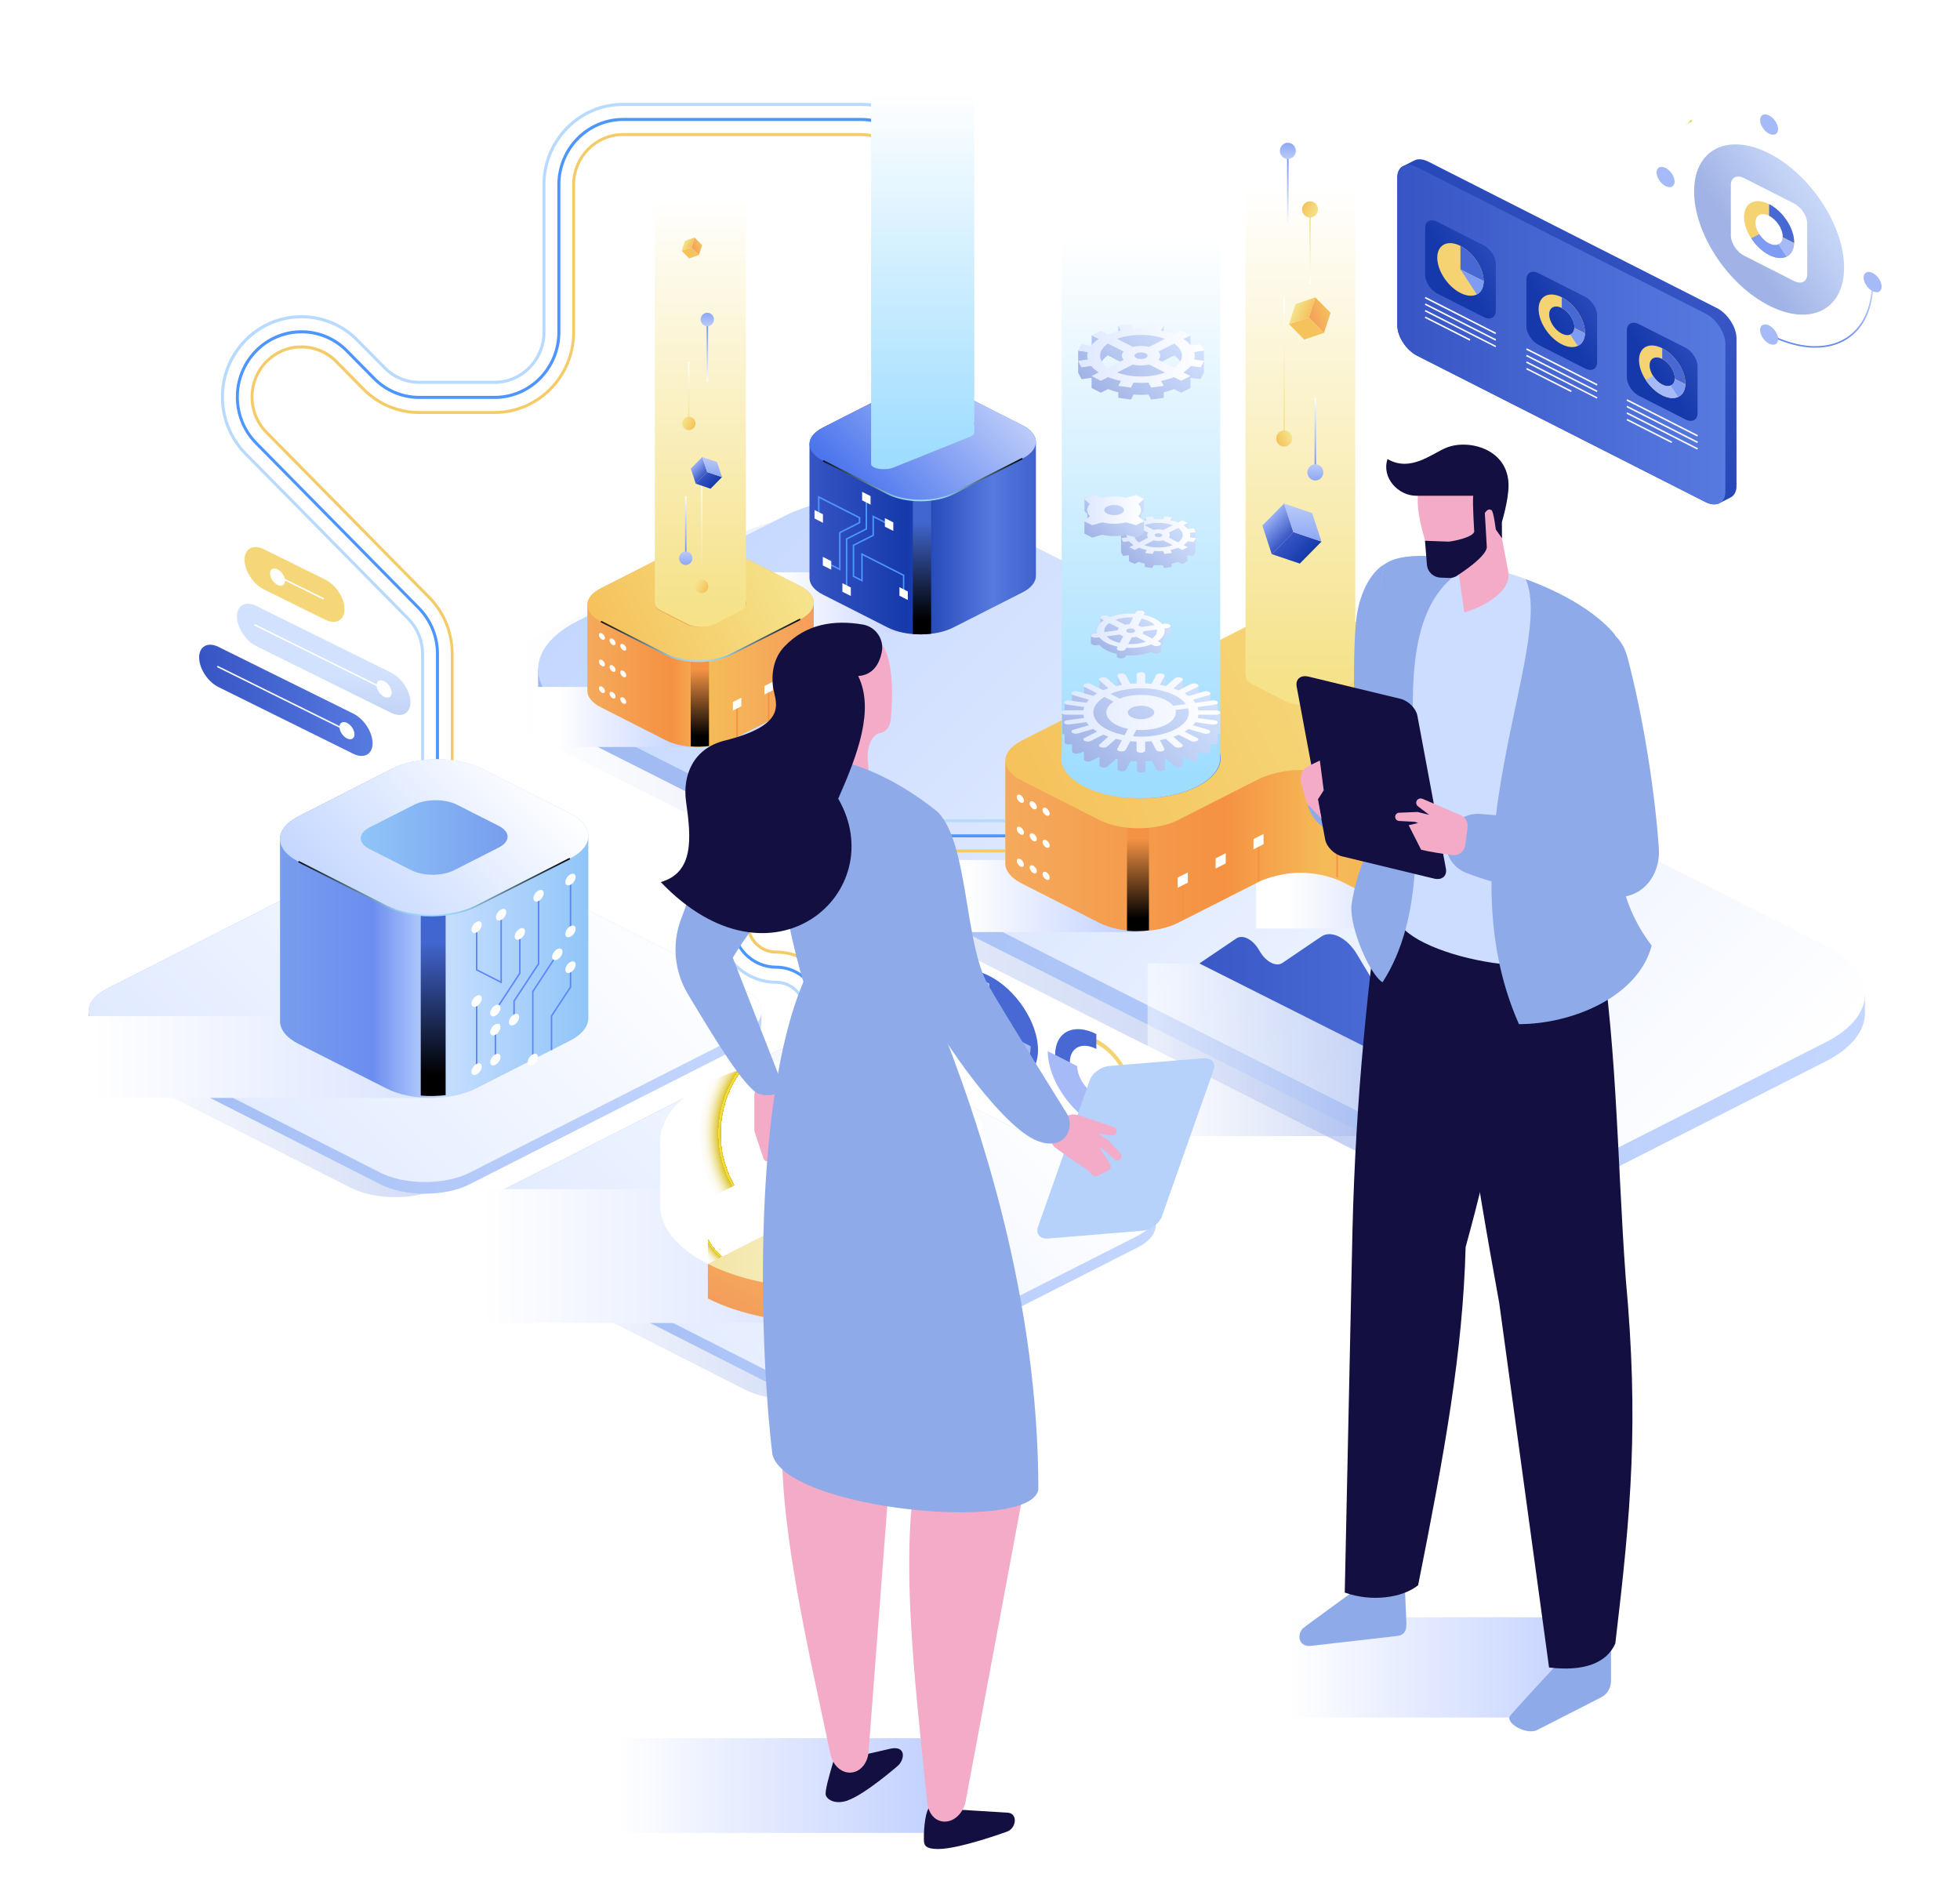 <?xml version="1.0" encoding="UTF-8"?>
<svg xmlns="http://www.w3.org/2000/svg" xmlns:xlink="http://www.w3.org/1999/xlink" viewBox="0 0 300 290">
  <defs>
    <style>
      .cls-1 {
        fill: url(#linear-gradient-61);
      }

      .cls-2 {
        fill: url(#linear-gradient-13);
      }

      .cls-3 {
        fill: url(#linear-gradient-28);
      }

      .cls-4 {
        fill: url(#linear-gradient-53);
      }

      .cls-4, .cls-5, .cls-6, .cls-7, .cls-8, .cls-9, .cls-10, .cls-11, .cls-12, .cls-13, .cls-14, .cls-15, .cls-16, .cls-17, .cls-18, .cls-19, .cls-20 {
        mix-blend-mode: multiply;
      }

      .cls-21 {
        fill: url(#linear-gradient-65);
      }

      .cls-22 {
        fill: url(#linear-gradient-69);
      }

      .cls-23 {
        fill: url(#Golden_Ring-5);
      }

      .cls-24 {
        fill: url(#linear-gradient-70);
      }

      .cls-25 {
        fill: url(#linear-gradient-60);
      }

      .cls-26 {
        fill: url(#linear-gradient-93);
      }

      .cls-27 {
        fill: url(#Golden_Ring-2);
      }

      .cls-28 {
        fill: url(#linear-gradient-2);
      }

      .cls-29 {
        fill: url(#linear-gradient-87);
      }

      .cls-30 {
        fill: url(#linear-gradient-64);
      }

      .cls-31 {
        fill: url(#linear-gradient-56);
      }

      .cls-32 {
        fill: url(#linear-gradient-25);
      }

      .cls-33 {
        fill: url(#linear-gradient-82);
      }

      .cls-34 {
        fill: url(#linear-gradient-10);
      }

      .cls-34, .cls-35, .cls-36, .cls-37, .cls-38, .cls-39 {
        mix-blend-mode: screen;
      }

      .cls-40 {
        filter: url(#drop-shadow-6);
      }

      .cls-41 {
        fill: url(#linear-gradient-12);
      }

      .cls-42 {
        fill: url(#Golden_Ring-6);
      }

      .cls-43 {
        fill: url(#linear-gradient-40);
      }

      .cls-44 {
        fill: url(#linear-gradient-27);
      }

      .cls-45 {
        fill: url(#linear-gradient-68);
      }

      .cls-46 {
        fill: url(#linear-gradient-37);
      }

      .cls-47 {
        fill: url(#Golden_Ring);
      }

      .cls-48 {
        fill: url(#linear-gradient-75);
      }

      .cls-49 {
        fill: url(#linear-gradient-55);
      }

      .cls-50 {
        fill: #fff;
      }

      .cls-51 {
        fill: #cdddff;
      }

      .cls-35 {
        fill: url(#linear-gradient-86);
      }

      .cls-52 {
        fill: url(#linear-gradient-39);
      }

      .cls-53 {
        fill: url(#linear-gradient-89);
      }

      .cls-54 {
        fill: #f5d373;
      }

      .cls-55 {
        fill: url(#linear-gradient-52);
      }

      .cls-5 {
        fill: url(#linear-gradient-84);
      }

      .cls-56 {
        fill: url(#linear-gradient-58);
      }

      .cls-57 {
        fill: #b8daff;
      }

      .cls-58 {
        fill: url(#linear-gradient-47);
      }

      .cls-59 {
        fill: url(#linear-gradient-26);
      }

      .cls-60 {
        fill: url(#linear-gradient-74);
      }

      .cls-61 {
        fill: url(#linear-gradient-72);
      }

      .cls-6 {
        fill: url(#linear-gradient-42);
      }

      .cls-62 {
        fill: url(#linear-gradient-4);
      }

      .cls-63 {
        fill: url(#linear-gradient-35);
      }

      .cls-64 {
        fill: url(#linear-gradient-30);
      }

      .cls-65 {
        fill: url(#linear-gradient-76);
      }

      .cls-36 {
        fill: url(#linear-gradient-45);
      }

      .cls-66 {
        fill: url(#linear-gradient-73);
      }

      .cls-67 {
        fill: url(#linear-gradient-71);
      }

      .cls-7 {
        fill: url(#linear-gradient-96);
      }

      .cls-68 {
        fill: #b6d1fa;
      }

      .cls-69 {
        fill: url(#Golden_Ring-3);
      }

      .cls-70 {
        fill: url(#linear-gradient-44);
      }

      .cls-71 {
        fill: url(#linear-gradient-49);
      }

      .cls-72 {
        fill: url(#linear-gradient-34);
      }

      .cls-73 {
        fill: url(#linear-gradient-5);
      }

      .cls-74 {
        fill: #f5cb67;
      }

      .cls-75 {
        fill: url(#linear-gradient-38);
      }

      .cls-76 {
        fill: url(#linear-gradient-91);
      }

      .cls-77 {
        fill: url(#linear-gradient-22);
      }

      .cls-78 {
        fill: #130f40;
      }

      .cls-79 {
        fill: url(#linear-gradient-24);
      }

      .cls-80 {
        fill: url(#linear-gradient-94);
      }

      .cls-81 {
        fill: url(#linear-gradient-54);
      }

      .cls-82 {
        isolation: isolate;
      }

      .cls-8 {
        fill: url(#linear-gradient-21);
      }

      .cls-9 {
        fill: url(#linear-gradient-8);
      }

      .cls-83 {
        fill: url(#linear-gradient-92);
      }

      .cls-84 {
        fill: url(#linear-gradient-33);
      }

      .cls-10 {
        fill: url(#linear-gradient-78);
      }

      .cls-10, .cls-15, .cls-17, .cls-19 {
        opacity: .5;
      }

      .cls-85 {
        fill: url(#linear-gradient-79);
      }

      .cls-86 {
        fill: url(#linear-gradient-51);
      }

      .cls-87 {
        fill: url(#linear-gradient-66);
      }

      .cls-37 {
        fill: url(#linear-gradient-46);
      }

      .cls-88 {
        fill: url(#linear-gradient-57);
      }

      .cls-89 {
        fill: #f5d779;
      }

      .cls-90 {
        fill: url(#linear-gradient-77);
      }

      .cls-11 {
        fill: url(#linear-gradient-43);
      }

      .cls-12 {
        fill: url(#linear-gradient-95);
      }

      .cls-91 {
        fill: #f3abc7;
      }

      .cls-92 {
        fill: url(#linear-gradient-88);
      }

      .cls-93 {
        fill: #f5c25b;
      }

      .cls-94 {
        fill: url(#linear-gradient-62);
      }

      .cls-95 {
        fill: url(#linear-gradient-29);
      }

      .cls-96 {
        fill: url(#linear-gradient-20);
      }

      .cls-97 {
        fill: #5c86ff;
      }

      .cls-98 {
        fill: url(#linear-gradient-50);
      }

      .cls-99 {
        fill: url(#linear-gradient-7);
      }

      .cls-100 {
        fill: url(#linear-gradient-9);
      }

      .cls-101 {
        fill: url(#Golden_Ring-4);
      }

      .cls-102 {
        fill: #4d96ff;
      }

      .cls-103 {
        fill: url(#linear-gradient-59);
      }

      .cls-104 {
        fill: url(#linear-gradient-11);
      }

      .cls-14 {
        fill: url(#linear-gradient-67);
      }

      .cls-105 {
        fill: #f59142;
      }

      .cls-106 {
        fill: #7e9cf3;
      }

      .cls-15 {
        fill: url(#linear-gradient-6);
      }

      .cls-107 {
        fill: url(#linear-gradient-19);
      }

      .cls-108 {
        fill: url(#linear-gradient-80);
      }

      .cls-109 {
        fill: url(#linear-gradient-83);
      }

      .cls-39 {
        fill: url(#linear-gradient-17);
      }

      .cls-16 {
        fill: url(#linear-gradient-90);
      }

      .cls-110 {
        fill: url(#linear-gradient-36);
      }

      .cls-111 {
        fill: #4869d3;
      }

      .cls-112 {
        fill: url(#linear-gradient-85);
      }

      .cls-17 {
        fill: url(#linear-gradient-3);
      }

      .cls-113 {
        fill: url(#linear-gradient-48);
      }

      .cls-18 {
        fill: url(#linear-gradient-15);
      }

      .cls-114 {
        fill: url(#linear-gradient-32);
      }

      .cls-115 {
        fill: url(#linear-gradient-41);
      }

      .cls-116 {
        fill: url(#linear-gradient-16);
      }

      .cls-19 {
        fill: url(#linear-gradient-81);
      }

      .cls-117 {
        fill: url(#linear-gradient);
      }

      .cls-118 {
        fill: url(#linear-gradient-23);
      }

      .cls-119 {
        fill: url(#linear-gradient-31);
      }

      .cls-20 {
        fill: url(#linear-gradient-14);
      }

      .cls-120 {
        fill: #a5baf7;
      }

      .cls-121 {
        fill: #8eaae8;
      }

      .cls-122 {
        fill: url(#linear-gradient-63);
      }

      .cls-123 {
        fill: url(#linear-gradient-18);
      }
    </style>
    <linearGradient id="linear-gradient" x1="262.63" y1="982.37" x2="278.93" y2="966.07" gradientTransform="translate(0 -1074.5) rotate(26.57) scale(1.12 .89) skewX(21.8)" gradientUnits="userSpaceOnUse">
      <stop offset="0" stop-color="#a1b3e6"/>
      <stop offset=".6" stop-color="#c1d1f5"/>
      <stop offset="1" stop-color="#d2e1fd"/>
    </linearGradient>
    <linearGradient id="linear-gradient-2" x1="278.73" y1="990.42" x2="278.73" y2="974.28" gradientTransform="translate(0 -1074.5) rotate(26.57) scale(1.12 .89) skewX(21.8)" gradientUnits="userSpaceOnUse">
      <stop offset="0" stop-color="#6689f0"/>
      <stop offset="1" stop-color="#fff"/>
    </linearGradient>
    <radialGradient id="Golden_Ring" data-name="Golden Ring" cx="196.36" cy="1091" fx="196.36" fy="1091" r="9.37" gradientTransform="translate(94.93 -1008.6) rotate(26.9) scale(.96 .77) skewX(22.26)" gradientUnits="userSpaceOnUse">
      <stop offset=".74" stop-color="#fff"/>
      <stop offset=".81" stop-color="#fff"/>
      <stop offset=".82" stop-color="#fff"/>
      <stop offset=".82" stop-color="#dbc01f"/>
      <stop offset=".83" stop-color="#f1dc3a"/>
      <stop offset=".84" stop-color="#f5e13f"/>
      <stop offset=".84" stop-color="#dbc01f"/>
      <stop offset=".85" stop-color="#e1ca45"/>
      <stop offset=".87" stop-color="#e9d876"/>
      <stop offset=".89" stop-color="#efe4a0"/>
      <stop offset=".91" stop-color="#f5eec2"/>
      <stop offset=".93" stop-color="#f9f5dd"/>
      <stop offset=".95" stop-color="#fcfaf0"/>
      <stop offset=".98" stop-color="#fefdfb"/>
      <stop offset="1" stop-color="#fff"/>
    </radialGradient>
    <linearGradient id="linear-gradient-3" x1="4755.8" y1="130.07" x2="4939.38" y2="130.07" gradientTransform="translate(5020.05) rotate(-180) scale(1 -1)" gradientUnits="userSpaceOnUse">
      <stop offset="0" stop-color="#587ddf"/>
      <stop offset="1" stop-color="#fff"/>
    </linearGradient>
    <linearGradient id="linear-gradient-4" x1="4731.68" y1="130.23" x2="4939.69" y2="130.23" gradientTransform="translate(5020.05) rotate(-180) scale(1 -1)" gradientUnits="userSpaceOnUse">
      <stop offset="0" stop-color="#c4d7ff"/>
      <stop offset="1" stop-color="#9eb9f2"/>
    </linearGradient>
    <linearGradient id="linear-gradient-5" x1="4771.68" y1="191.75" x2="4900.59" y2="62.84" gradientTransform="translate(5020.05) rotate(-180) scale(1 -1)" gradientUnits="userSpaceOnUse">
      <stop offset="0" stop-color="#fff"/>
      <stop offset="1" stop-color="#c4d7ff"/>
    </linearGradient>
    <linearGradient id="linear-gradient-6" x1="2860.11" y1="160.66" x2="2914.82" y2="160.66" gradientTransform="translate(3092) rotate(-180) scale(1 -1)" xlink:href="#linear-gradient-3"/>
    <linearGradient id="linear-gradient-7" x1="-4276.79" y1="154.92" x2="-4224.18" y2="154.92" gradientTransform="translate(4456.55 -23.21) rotate(-.36) skewX(-.36)" gradientUnits="userSpaceOnUse">
      <stop offset="0" stop-color="#3755c4"/>
      <stop offset="1" stop-color="#577ae0"/>
    </linearGradient>
    <linearGradient id="linear-gradient-8" x1="140.45" y1="92.19" x2="119.48" y2="92.19" gradientUnits="userSpaceOnUse">
      <stop offset="0" stop-color="#c0cfff"/>
      <stop offset="1" stop-color="#fff"/>
    </linearGradient>
    <linearGradient id="linear-gradient-9" x1="123.89" y1="78.06" x2="158.56" y2="78.06" gradientUnits="userSpaceOnUse">
      <stop offset="0" stop-color="#3755c4"/>
      <stop offset=".43" stop-color="#1539ab"/>
      <stop offset=".81" stop-color="#577ae0"/>
      <stop offset="1" stop-color="#3e61cc"/>
    </linearGradient>
    <linearGradient id="linear-gradient-10" x1="141.12" y1="94.77" x2="141.12" y2="79.8" gradientUnits="userSpaceOnUse">
      <stop offset="0" stop-color="#000"/>
      <stop offset="1" stop-color="#4266cf"/>
    </linearGradient>
    <linearGradient id="linear-gradient-11" x1="132.04" y1="77" x2="150.41" y2="58.63" gradientUnits="userSpaceOnUse">
      <stop offset="0" stop-color="#4973ed"/>
      <stop offset="1" stop-color="#bbcbf9"/>
    </linearGradient>
    <linearGradient id="linear-gradient-12" x1="141.23" y1="76.72" x2="141.23" y2="70.09" gradientUnits="userSpaceOnUse">
      <stop offset="0" stop-color="#9fddff"/>
      <stop offset="1" stop-color="#000"/>
    </linearGradient>
    <linearGradient id="linear-gradient-13" x1="-2376.33" y1="-2090.43" x2="-2368.32" y2="-2098.45" gradientTransform="translate(4607.99 -71.16) rotate(-26.57) scale(1.12 .89) skewX(30.96)" gradientUnits="userSpaceOnUse">
      <stop offset="0" stop-color="#1539ab"/>
      <stop offset="1" stop-color="#3755c4"/>
    </linearGradient>
    <linearGradient id="linear-gradient-14" x1="-1613.93" y1="69.3" x2="-1613.93" y2="13.96" gradientTransform="translate(-1472.71) rotate(-180) scale(1 -1)" gradientUnits="userSpaceOnUse">
      <stop offset="0" stop-color="#9fddff"/>
      <stop offset="1" stop-color="#fff"/>
    </linearGradient>
    <linearGradient id="linear-gradient-15" x1="106.45" y1="109.73" x2="85.48" y2="109.73" xlink:href="#linear-gradient-8"/>
    <linearGradient id="linear-gradient-16" x1="90.49" y1="98.98" x2="124.22" y2="98.98" gradientUnits="userSpaceOnUse">
      <stop offset="0" stop-color="#f5a95b"/>
      <stop offset=".36" stop-color="#f59142"/>
      <stop offset=".54" stop-color="#f5bb57"/>
      <stop offset="1" stop-color="#f59e5b"/>
    </linearGradient>
    <linearGradient id="linear-gradient-17" x1="107.11" y1="112.69" x2="107.11" y2="102.47" gradientUnits="userSpaceOnUse">
      <stop offset="0" stop-color="#000"/>
      <stop offset="1" stop-color="#f59344"/>
    </linearGradient>
    <linearGradient id="linear-gradient-18" x1="121.07" y1="85.79" x2="93.17" y2="99.15" gradientUnits="userSpaceOnUse">
      <stop offset="0" stop-color="#f5e48c"/>
      <stop offset="1" stop-color="#f5c25b"/>
    </linearGradient>
    <linearGradient id="linear-gradient-19" x1="100.47" y1="92.42" x2="114.09" y2="92.42" gradientUnits="userSpaceOnUse">
      <stop offset="0" stop-color="#f5a95b"/>
      <stop offset="1" stop-color="#f59142"/>
    </linearGradient>
    <linearGradient id="linear-gradient-20" x1="107.23" y1="101.32" x2="107.23" y2="94.69" xlink:href="#linear-gradient-12"/>
    <linearGradient id="linear-gradient-21" x1="-1579.91" y1="93.09" x2="-1579.91" y2="30.13" gradientTransform="translate(-1472.71) rotate(-180) scale(1 -1)" gradientUnits="userSpaceOnUse">
      <stop offset="0" stop-color="#f5e289"/>
      <stop offset="1" stop-color="#fff"/>
    </linearGradient>
    <linearGradient id="linear-gradient-22" x1="-1580.11" y1="89.74" x2="-1580.11" y2="71.76" gradientTransform="translate(-1472.71) rotate(-180) scale(1 -1)" gradientUnits="userSpaceOnUse">
      <stop offset="0" stop-color="#f5e087"/>
      <stop offset="1" stop-color="#fff"/>
    </linearGradient>
    <linearGradient id="linear-gradient-23" x1="-1579.22" y1="89.31" x2="-1581.01" y2="90.17" gradientTransform="translate(-1472.71) rotate(-180) scale(1 -1)" xlink:href="#linear-gradient-18"/>
    <linearGradient id="linear-gradient-24" x1="-1577.67" y1="85.44" x2="-1577.67" y2="75.95" gradientTransform="translate(-1472.71) rotate(-180) scale(1 -1)" xlink:href="#linear-gradient-2"/>
    <linearGradient id="linear-gradient-25" x1="-1577.67" y1="86.47" x2="-1577.67" y2="84.4" gradientTransform="translate(-1472.71) rotate(-180) scale(1 -1)" gradientUnits="userSpaceOnUse">
      <stop offset="0" stop-color="#8ca7f4"/>
      <stop offset="1" stop-color="#bbcbf9"/>
    </linearGradient>
    <linearGradient id="linear-gradient-26" x1="-511.83" y1="909.3" x2="-513.29" y2="910" gradientTransform="translate(-899 -243.08) rotate(135) scale(1 -1)" gradientUnits="userSpaceOnUse">
      <stop offset="0" stop-color="#f59e5b"/>
      <stop offset="1" stop-color="#f5c25b"/>
    </linearGradient>
    <linearGradient id="linear-gradient-27" x1="-1577.45" y1="37.09" x2="-1578.62" y2="37.65" gradientTransform="translate(-1472.71) rotate(-180) scale(1 -1)" xlink:href="#linear-gradient-18"/>
    <linearGradient id="linear-gradient-28" x1="-1581.97" y1="74.29" x2="-1580.44" y2="72.76" gradientTransform="translate(-1472.71) rotate(-180) scale(1 -1)" xlink:href="#linear-gradient-13"/>
    <linearGradient id="linear-gradient-29" x1="-1580.47" y1="72.76" x2="-1578.92" y2="71.22" gradientTransform="translate(-1472.71) rotate(-180) scale(1 -1)" gradientUnits="userSpaceOnUse">
      <stop offset="0" stop-color="#3755c4"/>
      <stop offset="1" stop-color="#98aff5"/>
    </linearGradient>
    <linearGradient id="linear-gradient-30" x1="-1581.7" y1="73.02" x2="-1581.7" y2="69.95" xlink:href="#linear-gradient-25"/>
    <linearGradient id="linear-gradient-31" x1="-1580.97" y1="-1737.82" x2="-1580.97" y2="-1747.31" gradientTransform="translate(-1472.71 -1688.92) rotate(-180)" xlink:href="#linear-gradient-2"/>
    <linearGradient id="linear-gradient-32" x1="-1580.97" y1="-1736.79" x2="-1580.97" y2="-1738.85" gradientTransform="translate(-1472.71 -1688.92) rotate(-180)" xlink:href="#linear-gradient-25"/>
    <linearGradient id="linear-gradient-33" x1="-1578.13" y1="-633.09" x2="-1578.13" y2="-642.57" gradientTransform="translate(-1472.71 697.9) rotate(-180) scale(1 -1)" xlink:href="#linear-gradient-22"/>
    <linearGradient id="linear-gradient-34" x1="-1577.24" y1="-633.52" x2="-1579.04" y2="-632.66" gradientTransform="translate(-1472.71 697.9) rotate(-180) scale(1 -1)" xlink:href="#linear-gradient-18"/>
    <linearGradient id="linear-gradient-35" x1="3450.92" y1="769.76" x2="3459.43" y2="761.25" gradientTransform="translate(3504.72 2791.28) rotate(-134.99) scale(1.41 -.71) skewX(-26.57)" xlink:href="#linear-gradient"/>
    <linearGradient id="linear-gradient-36" x1="30.49" y1="107.2" x2="57.03" y2="107.2" gradientTransform="matrix(1,0,0,1,0,0)" xlink:href="#linear-gradient-7"/>
    <linearGradient id="linear-gradient-37" x1="1672.16" y1="64.24" x2="1699.07" y2="37.33" gradientTransform="translate(-1445.78)" xlink:href="#linear-gradient-13"/>
    <linearGradient id="linear-gradient-38" x1="1659.65" y1="51.22" x2="1709.87" y2="51.22" gradientTransform="translate(-1445.78)" xlink:href="#linear-gradient-7"/>
    <linearGradient id="linear-gradient-39" x1="218.66" y1="1071.24" x2="228.42" y2="1061.48" gradientTransform="translate(0 -1136.92) rotate(26.57) scale(1.12 .89) skewX(21.8)" xlink:href="#linear-gradient-13"/>
    <linearGradient id="linear-gradient-40" x1="234.17" y1="1071.35" x2="243.93" y2="1061.59" gradientTransform="translate(0 -1136.92) rotate(26.57) scale(1.12 .89) skewX(21.8)" xlink:href="#linear-gradient-13"/>
    <linearGradient id="linear-gradient-41" x1="249.54" y1="1071.47" x2="259.3" y2="1061.7" gradientTransform="translate(0 -1136.92) rotate(26.57) scale(1.12 .89) skewX(21.8)" xlink:href="#linear-gradient-13"/>
    <linearGradient id="linear-gradient-42" x1="173.25" y1="137.14" x2="148.07" y2="137.14" xlink:href="#linear-gradient-8"/>
    <linearGradient id="linear-gradient-43" x1="222.19" y1="136.59" x2="197.01" y2="136.59" xlink:href="#linear-gradient-8"/>
    <linearGradient id="linear-gradient-44" x1="155.42" y1="125.67" x2="243.33" y2="125.67" xlink:href="#linear-gradient-16"/>
    <linearGradient id="linear-gradient-45" x1="174.18" y1="140.61" x2="174.18" y2="128.34" xlink:href="#linear-gradient-17"/>
    <linearGradient id="linear-gradient-46" x1="3367.98" y1="140.02" x2="3367.98" y2="127.74" gradientTransform="translate(3591.1) rotate(-180) scale(1 -1)" xlink:href="#linear-gradient-17"/>
    <linearGradient id="linear-gradient-47" x1="234.75" y1="98.55" x2="162.51" y2="133.12" xlink:href="#linear-gradient-18"/>
    <linearGradient id="linear-gradient-48" x1="186.11" y1="116.03" x2="163.88" y2="116.03" xlink:href="#linear-gradient-11"/>
    <linearGradient id="linear-gradient-49" x1="217.67" y1="121.33" x2="228.93" y2="110.07" gradientTransform="matrix(1,0,0,1,0,0)" xlink:href="#linear-gradient-13"/>
    <linearGradient id="linear-gradient-50" x1="214.19" y1="114.02" x2="232.54" y2="114.02" xlink:href="#linear-gradient-16"/>
    <linearGradient id="linear-gradient-51" x1="230.83" y1="108.73" x2="215.65" y2="115.99" xlink:href="#linear-gradient-18"/>
    <linearGradient id="linear-gradient-52" x1="3383.94" y1="103.52" x2="3400.29" y2="103.52" gradientTransform="translate(3591.1) rotate(-180) scale(1 -1)" xlink:href="#linear-gradient-19"/>
    <linearGradient id="linear-gradient-53" x1="-1671.75" y1="104.38" x2="-1671.75" y2="28.47" xlink:href="#linear-gradient-21"/>
    <linearGradient id="linear-gradient-54" x1="-1132.01" y1="67.11" x2="-1132.01" y2="45.52" gradientTransform="translate(1328.57)" xlink:href="#linear-gradient-22"/>
    <linearGradient id="linear-gradient-55" x1="-1130.95" y1="66.59" x2="-1133.1" y2="67.62" gradientTransform="translate(1328.57)" xlink:href="#linear-gradient-18"/>
    <linearGradient id="linear-gradient-56" x1="-1127.24" y1="72.3" x2="-1127.24" y2="60.91" gradientTransform="translate(1328.57)" xlink:href="#linear-gradient-2"/>
    <linearGradient id="linear-gradient-57" x1="-1127.24" y1="73.54" x2="-1127.24" y2="71.06" gradientTransform="translate(1328.57)" xlink:href="#linear-gradient-25"/>
    <linearGradient id="linear-gradient-58" x1="-571.05" y1="983.81" x2="-574.02" y2="985.23" xlink:href="#linear-gradient-26"/>
    <linearGradient id="linear-gradient-59" x1="-1670.84" y1="47" x2="-1673.21" y2="48.13" gradientTransform="translate(-1472.71) rotate(-180) scale(1 -1)" xlink:href="#linear-gradient-18"/>
    <linearGradient id="linear-gradient-60" x1="-1137.58" y1="-1712.01" x2="-1137.58" y2="-1723.4" gradientTransform="translate(1334.7 -1688.92) scale(1 -1)" xlink:href="#linear-gradient-2"/>
    <linearGradient id="linear-gradient-61" x1="-1137.58" y1="-1710.77" x2="-1137.58" y2="-1713.25" gradientTransform="translate(1334.7 -1688.92) scale(1 -1)" xlink:href="#linear-gradient-25"/>
    <linearGradient id="linear-gradient-62" x1="-1134.18" y1="10.91" x2="-1134.18" y2="-.48" gradientTransform="translate(1334.7 42.96) scale(1 -1)" xlink:href="#linear-gradient-22"/>
    <linearGradient id="linear-gradient-63" x1="-1133.11" y1="10.4" x2="-1135.26" y2="11.43" gradientTransform="translate(1334.7 42.96) scale(1 -1)" xlink:href="#linear-gradient-18"/>
    <linearGradient id="linear-gradient-64" x1="-1672.62" y1="85.3" x2="-1669.72" y2="82.4" gradientTransform="translate(-1472.71) rotate(-180) scale(1 -1)" xlink:href="#linear-gradient-13"/>
    <linearGradient id="linear-gradient-65" x1="-1669.76" y1="82.4" x2="-1666.84" y2="79.48" xlink:href="#linear-gradient-29"/>
    <linearGradient id="linear-gradient-66" x1="-1672.11" y1="82.89" x2="-1672.11" y2="77.07" xlink:href="#linear-gradient-25"/>
    <linearGradient id="linear-gradient-67" x1="174.59" y1="118.45" x2="174.59" y2="36.24" gradientTransform="matrix(1,0,0,1,0,0)" xlink:href="#linear-gradient-14"/>
    <linearGradient id="linear-gradient-68" x1="167.1" y1="118.13" x2="182.2" y2="103.03" gradientTransform="matrix(1,0,0,1,0,0)" xlink:href="#linear-gradient"/>
    <linearGradient id="linear-gradient-69" x1="162.53" y1="109.04" x2="186.77" y2="109.04" gradientUnits="userSpaceOnUse">
      <stop offset="0" stop-color="#dde8ff"/>
      <stop offset=".46" stop-color="#eef3ff"/>
      <stop offset="1" stop-color="#fff"/>
    </linearGradient>
    <linearGradient id="linear-gradient-70" x1="169.32" y1="100.86" x2="176.8" y2="93.38" gradientTransform="matrix(1,0,0,1,0,0)" xlink:href="#linear-gradient"/>
    <linearGradient id="linear-gradient-71" x1="166.98" y1="96.54" x2="179.15" y2="96.54" xlink:href="#linear-gradient-69"/>
    <linearGradient id="linear-gradient-72" x1="173.6" y1="86.74" x2="181.04" y2="79.31" gradientTransform="matrix(1,0,0,1,0,0)" xlink:href="#linear-gradient"/>
    <linearGradient id="linear-gradient-73" x1="171.63" y1="81.91" x2="183.02" y2="81.91" xlink:href="#linear-gradient-69"/>
    <linearGradient id="linear-gradient-74" x1="166.94" y1="82.6" x2="174.13" y2="75.41" gradientTransform="matrix(1,0,0,1,0,0)" xlink:href="#linear-gradient"/>
    <linearGradient id="linear-gradient-75" x1="165.99" y1="78.07" x2="175.08" y2="78.07" xlink:href="#linear-gradient-69"/>
    <linearGradient id="linear-gradient-76" x1="168.8" y1="61.29" x2="180.49" y2="49.6" gradientTransform="matrix(1,0,0,1,0,0)" xlink:href="#linear-gradient"/>
    <linearGradient id="linear-gradient-77" x1="165.02" y1="54.44" x2="184.28" y2="54.44" xlink:href="#linear-gradient-69"/>
    <linearGradient id="linear-gradient-78" x1="16.3" y1="157.1" x2="109.39" y2="157.1" gradientUnits="userSpaceOnUse">
      <stop offset="0" stop-color="#fff"/>
      <stop offset="1" stop-color="#587ddf"/>
    </linearGradient>
    <linearGradient id="linear-gradient-79" x1="12.08" y1="155.68" x2="117.56" y2="155.68" gradientUnits="userSpaceOnUse">
      <stop offset="0" stop-color="#9eb9f2"/>
      <stop offset="1" stop-color="#c4d7ff"/>
    </linearGradient>
    <linearGradient id="linear-gradient-80" x1="38.71" y1="181.13" x2="91.39" y2="128.45" gradientUnits="userSpaceOnUse">
      <stop offset="0" stop-color="#e0eaff"/>
      <stop offset="1" stop-color="#fff"/>
    </linearGradient>
    <linearGradient id="linear-gradient-81" x1="76.68" y1="188.01" x2="169.77" y2="188.01" xlink:href="#linear-gradient-78"/>
    <linearGradient id="linear-gradient-82" x1="72.46" y1="186.59" x2="177.94" y2="186.59" xlink:href="#linear-gradient-79"/>
    <linearGradient id="linear-gradient-83" x1="99.09" y1="212.04" x2="151.77" y2="159.36" xlink:href="#linear-gradient-80"/>
    <linearGradient id="linear-gradient-84" x1="65.4" y1="161.78" x2="14.18" y2="161.78" gradientUnits="userSpaceOnUse">
      <stop offset="0" stop-color="#dbe4ff"/>
      <stop offset="1" stop-color="#fff"/>
    </linearGradient>
    <linearGradient id="linear-gradient-85" x1="42.85" y1="142.12" x2="90.06" y2="142.12" gradientUnits="userSpaceOnUse">
      <stop offset="0" stop-color="#779ded"/>
      <stop offset=".3" stop-color="#6c8df0"/>
      <stop offset=".52" stop-color="#c7deff"/>
      <stop offset="1" stop-color="#90c5f8"/>
    </linearGradient>
    <linearGradient id="linear-gradient-86" x1="66.3" y1="164.58" x2="66.3" y2="144.2" xlink:href="#linear-gradient-10"/>
    <linearGradient id="linear-gradient-87" x1="53.95" y1="140.68" x2="78.96" y2="115.67" gradientUnits="userSpaceOnUse">
      <stop offset="0" stop-color="#c4d7ff"/>
      <stop offset="1" stop-color="#fff"/>
    </linearGradient>
    <linearGradient id="linear-gradient-88" x1="55.22" y1="128.17" x2="77.69" y2="128.17" gradientUnits="userSpaceOnUse">
      <stop offset="0" stop-color="#90c5f8"/>
      <stop offset="1" stop-color="#779ded"/>
    </linearGradient>
    <linearGradient id="linear-gradient-89" x1="66.45" y1="140.26" x2="66.45" y2="131.31" xlink:href="#linear-gradient-12"/>
    <linearGradient id="linear-gradient-90" x1="124.87" y1="192.25" x2="73.66" y2="192.25" xlink:href="#linear-gradient-84"/>
    <radialGradient id="Golden_Ring-2" data-name="Golden Ring" cx="80.2" cy="298.73" fx="80.2" fy="298.73" r="4.32" gradientTransform="translate(94.93 -76.47) scale(.86 .87)" xlink:href="#Golden_Ring"/>
    <radialGradient id="Golden_Ring-3" data-name="Golden Ring" cx="36.25" cy="287.3" fx="36.25" fy="287.3" r="22.35" gradientTransform="translate(94.93 -76.47) scale(.86 .87)" xlink:href="#Golden_Ring"/>
    <radialGradient id="Golden_Ring-4" data-name="Golden Ring" cx="25.59" cy="300.29" fx="25.59" fy="300.29" r="13.9" gradientTransform="translate(94.93 -76.47) scale(.86 .87)" xlink:href="#Golden_Ring"/>
    <radialGradient id="Golden_Ring-5" data-name="Golden Ring" cx="49.21" cy="295.15" fx="49.21" fy="295.15" r="22.82" gradientTransform="translate(94.93 -76.47) scale(.86 .87)" xlink:href="#Golden_Ring"/>
    <linearGradient id="linear-gradient-91" x1="125.93" y1="186.34" x2="150.79" y2="186.34" gradientTransform="matrix(1,0,0,1,0,0)" xlink:href="#linear-gradient-7"/>
    <linearGradient id="linear-gradient-92" x1="132.9" y1="186.2" x2="145.33" y2="173.77" xlink:href="#linear-gradient-11"/>
    <radialGradient id="Golden_Ring-6" data-name="Golden Ring" cx="46.53" cy="302.95" fx="46.53" fy="302.95" r="9.3" gradientTransform="translate(94.93 -76.47) scale(.86 .87)" xlink:href="#Golden_Ring"/>
    <linearGradient id="linear-gradient-93" x1="121.07" y1="205.23" x2="130.68" y2="187.15" gradientUnits="userSpaceOnUse">
      <stop offset="0" stop-color="#f49d5b"/>
      <stop offset="1" stop-color="#f4c15b"/>
    </linearGradient>
    <linearGradient id="linear-gradient-94" x1="143.1" y1="190.83" x2="109.11" y2="190.83" gradientUnits="userSpaceOnUse">
      <stop offset="0" stop-color="#fffdf5"/>
      <stop offset="1" stop-color="#f3e5a5"/>
    </linearGradient>
    <linearGradient id="linear-gradient-95" x1="244.25" y1="255.21" x2="197.43" y2="255.21" xlink:href="#linear-gradient-8"/>
    <linearGradient id="linear-gradient-96" x1="-90.12" y1="273.29" x2="-140.46" y2="273.29" gradientTransform="translate(234.93)" xlink:href="#linear-gradient-8"/>
    <filter id="drop-shadow-6" x="86" y="53" width="183" height="245" filterUnits="userSpaceOnUse">
      <feOffset dx="2" dy="2"/>
      <feGaussianBlur result="blur" stdDeviation="5"/>
      <feFlood flood-color="#000" flood-opacity=".25"/>
      <feComposite in2="blur" operator="in"/>
      <feComposite in="SourceGraphic"/>
    </filter>
  </defs>
  <g class="cls-82">
    <g id="_圖層_1" data-name="圖層_1">
      <g>
        <g>
          <path class="cls-117" d="M282.26,40.96c0,6.43-5.14,9.04-11.48,5.82-6.34-3.22-11.48-11.04-11.48-17.48s5.14-9.04,11.48-5.82c6.34,3.22,11.48,11.04,11.48,17.48Z"/>
          <g class="cls-13">
            <path class="cls-28" d="M277.87,53.22c-2.2,0-4.64-.64-7.14-1.91l.1-.21c4.47,2.27,8.73,2.5,11.7.64,2.56-1.61,3.98-4.65,3.98-8.57h.23c0,4-1.45,7.11-4.08,8.76-1.36.86-2.99,1.28-4.79,1.28Z"/>
          </g>
          <g class="cls-13">
            <path class="cls-47" d="M255.05,27.1h-.23c0-4,1.45-7.11,4.08-8.76,3.04-1.9,7.38-1.68,11.92.63l-.1.21c-4.47-2.27-8.73-2.5-11.7-.64-2.56,1.61-3.98,4.65-3.98,8.57Z"/>
          </g>
          <path class="cls-120" d="M269.4,50.51c0-.77.62-1.08,1.38-.7.76.39,1.38,1.32,1.38,2.09s-.62,1.08-1.38.7-1.38-1.32-1.38-2.09Z"/>
          <path class="cls-120" d="M285.25,42.48c0-.77.62-1.08,1.38-.7.76.39,1.38,1.32,1.38,2.09s-.62,1.08-1.38.7c-.76-.39-1.38-1.32-1.38-2.09Z"/>
          <path class="cls-120" d="M253.56,26.4c0-.77.62-1.08,1.38-.7.76.39,1.38,1.32,1.38,2.09s-.62,1.08-1.38.7c-.76-.39-1.38-1.32-1.38-2.09Z"/>
          <path class="cls-120" d="M269.4,18.37c0-.77.62-1.08,1.38-.7.76.39,1.38,1.32,1.38,2.09s-.62,1.08-1.38.7-1.38-1.32-1.38-2.09Z"/>
          <g>
            <path class="cls-50" d="M274.6,43.01l-7.65-3.88c-1.12-.57-2.02-1.95-2.02-3.08v-7.76c0-1.13.91-1.59,2.02-1.03l7.65,3.88c1.12.57,2.02,1.95,2.02,3.08v7.76c0,1.13-.91,1.59-2.02,1.03Z"/>
            <g>
              <path class="cls-54" d="M270.78,31.25c-2.12-1.08-3.84-.2-3.84,1.95s1.72,4.76,3.84,5.84c2.12,1.08,3.84.2,3.84-1.95s-1.72-4.76-3.84-5.84ZM270.78,37.25c-1.15-.58-2.09-2-2.09-3.17s.93-1.64,2.09-1.06c1.15.58,2.09,2,2.09,3.17s-.93,1.64-2.09,1.06Z"/>
              <path class="cls-106" d="M270.78,39.03c1.07.55,2.04.59,2.74.22l-1.24-1.89c-.38.21-.91.19-1.5-.11-.59-.3-1.12-.82-1.5-1.41l-1.24.63c.7,1.08,1.67,2.02,2.74,2.56Z"/>
              <path class="cls-111" d="M270.78,31.25v1.78c1.15.58,2.09,2,2.09,3.17,0,.04,0,.08,0,.11l1.75.89s0-.08,0-.12c0-2.15-1.72-4.76-3.84-5.84Z"/>
              <path class="cls-120" d="M272.86,36.31c-.03.55-.28.93-.67,1.1l1.24,1.89c.7-.33,1.15-1.05,1.18-2.09l-1.75-.89Z"/>
            </g>
          </g>
        </g>
        <g>
          <path class="cls-17" d="M81.57,112.61l130.28,65.73c8.05,4.08,21.1,4.08,29.15,0l31.6-16.04c8.05-4.08,8.05-10.71,0-14.79l-130.28-65.73c-8.05-4.08-21.1-4.08-29.15,0l-31.6,16.04c-8.05,4.08-8.05,10.71,0,14.79Z"/>
          <path class="cls-62" d="M83.18,102.45c.94-1.63,2.67-3.18,5.21-4.47l31.6-16.04c8.05-4.08,21.1-4.08,29.15,0l130.28,65.73c2.54,1.29,4.28,2.83,5.21,4.47h.82v2.93c0,2.68-2.01,5.36-6.04,7.4l-31.6,16.04c-8.05,4.08-21.1,4.08-29.15,0L88.4,112.77c-4.03-2.04-6.04-4.72-6.04-7.4v-2.93h.82Z"/>
          <path class="cls-73" d="M88.4,109.84l130.28,65.73c8.05,4.08,21.1,4.08,29.15,0l31.6-16.04c8.05-4.08,8.05-10.71,0-14.79l-130.28-65.73c-8.05-4.08-21.1-4.08-29.15,0l-31.6,16.04c-8.05,4.08-8.05,10.71,0,14.79Z"/>
        </g>
        <g>
          <path class="cls-57" d="M64.91,128.53h-.46v-28.43c0-1.99-.76-3.85-2.15-5.26l-24.88-25.24c-4.81-4.88-4.81-12.82,0-17.7,4.81-4.88,12.64-4.88,17.44,0l4.14,4.2c1.38,1.4,3.22,2.18,5.18,2.18h11.52c4.04,0,7.33-3.34,7.33-7.44v-22.59c0-6.9,5.53-12.51,12.34-12.51h36.42c6.8,0,12.34,5.61,12.34,12.51v38.07h-.46V28.26c0-6.65-5.33-12.05-11.88-12.05h-36.42c-6.55,0-11.88,5.41-11.88,12.05v22.59c0,4.35-3.49,7.9-7.78,7.9h-11.52c-2.08,0-4.03-.82-5.5-2.31l-4.14-4.2c-4.63-4.7-12.17-4.7-16.8,0-4.63,4.7-4.63,12.35,0,17.05l24.88,25.24c1.47,1.49,2.28,3.47,2.28,5.58v28.43Z"/>
          <path class="cls-74" d="M69.46,128.53h-.46v-28.43c0-3.22-1.24-6.25-3.48-8.52l-24.88-25.24c-1.47-1.49-2.28-3.47-2.28-5.58s.81-4.1,2.28-5.58c1.47-1.49,3.42-2.31,5.5-2.31s4.04.82,5.5,2.31l4.14,4.2c2.24,2.28,5.23,3.53,8.4,3.53h11.52c6.55,0,11.88-5.41,11.88-12.05v-22.59c0-4.35,3.49-7.9,7.78-7.9h36.42c4.29,0,7.78,3.54,7.78,7.9v40.38h-.46V28.26c0-4.1-3.29-7.44-7.33-7.44h-36.42c-4.04,0-7.33,3.34-7.33,7.44v22.59c0,6.9-5.53,12.51-12.34,12.51h-11.52c-3.29,0-6.39-1.3-8.72-3.67l-4.14-4.2c-1.38-1.4-3.22-2.17-5.18-2.17s-3.8.77-5.18,2.17c-2.86,2.9-2.86,7.62,0,10.52l24.88,25.24c2.33,2.36,3.61,5.51,3.61,8.85v28.43Z"/>
          <path class="cls-102" d="M67.19,128.53h-.46v-28.43c0-2.6-1-5.05-2.81-6.89l-24.88-25.24c-3.92-3.98-3.92-10.45,0-14.43,1.9-1.93,4.43-2.99,7.11-2.99s5.21,1.06,7.11,2.99l4.14,4.2c1.81,1.84,4.23,2.85,6.79,2.85h11.52c5.3,0,9.6-4.37,9.6-9.74v-22.59c0-5.63,4.51-10.21,10.06-10.21h36.42c5.55,0,10.06,4.58,10.06,10.21v39.23h-.46V28.26c0-5.37-4.31-9.74-9.6-9.74h-36.42c-5.3,0-9.6,4.37-9.6,9.74v22.59c0,5.63-4.51,10.21-10.06,10.21h-11.52c-2.69,0-5.21-1.06-7.11-2.99l-4.14-4.2c-1.81-1.84-4.23-2.85-6.79-2.85s-4.98,1.01-6.79,2.85c-3.74,3.8-3.74,9.98,0,13.78l24.88,25.24c1.9,1.93,2.95,4.49,2.95,7.22v28.43Z"/>
        </g>
        <g>
          <polygon class="cls-15" points="175.65 173.88 236.17 173.88 183.61 147.44 175.65 147.44 175.65 173.88"/>
          <path class="cls-99" d="M183.61,147.44l5.63-3.81c.95-.64,2.48.12,3.42,1.7l.21.35c.95,1.58,2.48,2.34,3.42,1.7l5.96-4.04c1.5-1.02,3.94.19,5.44,2.7l6.04,10.08c.95,1.58,2.48,2.34,3.42,1.7l1.53-1.03c.95-.64,2.48.12,3.42,1.7l2.1,3.51c.95,1.58,2.48,2.34,3.42,1.7s2.48.12,3.42,1.7l5.1,8.5-52.56-26.44Z"/>
        </g>
        <g>
          <rect class="cls-9" x="115.54" y="87.59" width="25.69" height="9.19"/>
          <path class="cls-100" d="M156.48,65.09l-9.89-5.02c-2.77-1.41-7.27-1.41-10.05,0l-10.56,5.36c-1.39.7-2.08,1.63-2.08,2.55v20.49c0,.92.69,1.85,2.08,2.55l9.89,5.02c2.77,1.41,7.27,1.41,10.05,0l10.56-5.36c1.39-.7,2.08-1.63,2.08-2.55v-20.49c0-.92-.69-1.85-2.08-2.55Z"/>
          <path class="cls-34" d="M139.72,97.04c.93.08,1.88.06,2.8-.05v-23.58h-2.8v23.62Z"/>
          <path class="cls-104" d="M156.48,70.19l-10.56,5.36c-2.77,1.41-7.27,1.41-10.05,0l-9.89-5.02c-2.77-1.41-2.77-3.69,0-5.1l10.56-5.36c2.77-1.41,7.27-1.41,10.05,0l9.89,5.02c2.77,1.41,2.77,3.69,0,5.1Z"/>
          <g class="cls-38">
            <path class="cls-41" d="M140.89,76.72c-1.84,0-3.68-.36-5.07-1.07l-9.89-5.02.1-.21,9.89,5.02c2.74,1.39,7.2,1.39,9.95,0l10.56-5.36.1.21-10.56,5.36c-1.4.71-3.24,1.07-5.07,1.07Z"/>
          </g>
          <g>
            <polygon class="cls-102" points="138.42 90.85 138.2 90.85 138.2 88.12 132.05 85 132.05 89.06 130.52 88.28 130.52 83.39 133.54 81.86 133.54 78.86 136.13 80.18 136.03 80.38 133.77 79.23 133.77 82 130.75 83.53 130.75 88.14 131.82 88.69 131.82 84.63 138.42 87.98 138.42 90.85"/>
            <polygon class="cls-102" points="129.7 90.24 129.47 90.24 129.47 82.42 132.49 80.89 132.49 76.26 132.72 76.26 132.72 81.03 129.7 82.56 129.7 90.24"/>
            <polygon class="cls-102" points="128.66 87.34 126.64 86.32 126.74 86.11 128.43 86.96 128.43 81.45 131.45 79.92 131.45 79.31 125.43 76.26 125.43 79.04 125.2 79.04 125.2 75.88 131.68 79.17 131.68 80.06 128.66 81.59 128.66 87.34"/>
            <polygon class="cls-50" points="138.95 91.83 137.67 91.18 137.67 89.87 138.95 90.53 138.95 91.83"/>
            <polygon class="cls-50" points="136.73 81.26 135.44 80.61 135.44 79.3 136.73 79.95 136.73 81.26"/>
            <polygon class="cls-50" points="130.23 91.22 128.94 90.57 128.94 89.26 130.23 89.92 130.23 91.22"/>
            <polygon class="cls-50" points="133.25 77.24 131.96 76.58 131.96 75.28 133.25 75.93 133.25 77.24"/>
            <polygon class="cls-50" points="125.96 80.02 124.67 79.36 124.67 78.06 125.96 78.71 125.96 80.02"/>
            <polygon class="cls-50" points="127.23 87.19 125.94 86.54 125.94 85.23 127.23 85.88 127.23 87.19"/>
          </g>
          <path class="cls-2" d="M148.55,65.5l-11.89,6.03c-.76.39-2,.39-2.77,0s-.76-1.02,0-1.4l11.89-6.03c.76-.39,2-.39,2.77,0,.76.39.76,1.02,0,1.4Z"/>
          <path class="cls-20" d="M133.33,71.04V6h15.8v60.25c0,.2-.19.4-.57.56l-11.89,4.78c-.76.31-2,.31-2.77,0-.38-.15-.57-.36-.57-.56Z"/>
        </g>
        <g>
          <rect class="cls-18" x="81.54" y="105.14" width="25.69" height="9.19"/>
          <path class="cls-116" d="M122.48,89.7l-9.89-5.02c-2.77-1.41-7.27-1.41-10.05,0l-10.56,5.36c-1.39.7-2.08,1.63-2.08,2.55v13.12c0,.92.69,1.85,2.08,2.55l9.89,5.02c2.77,1.41,7.27,1.41,10.05,0l10.56-5.36c1.39-.7,2.08-1.63,2.08-2.55v-13.12c0-.92-.69-1.85-2.08-2.55Z"/>
          <g>
            <rect class="cls-105" x="122.37" y="103.34" width=".23" height="4.58"/>
            <polygon class="cls-50" points="121.84 103.85 123.12 103.2 123.12 101.89 121.84 102.55 121.84 103.85"/>
          </g>
          <g>
            <rect class="cls-105" x="117.54" y="105.79" width=".23" height="4.58"/>
            <polygon class="cls-50" points="117.01 106.3 118.29 105.65 118.29 104.34 117.01 104.99 117.01 106.3"/>
          </g>
          <g>
            <rect class="cls-105" x="112.71" y="108.24" width=".23" height="4.58"/>
            <polygon class="cls-50" points="112.18 108.75 113.47 108.1 113.47 106.79 112.18 107.44 112.18 108.75"/>
          </g>
          <path class="cls-50" d="M95.4,99.53c.25.13.46.02.46-.23s-.2-.57-.46-.7c-.25-.13-.46-.02-.46.23s.2.57.46.7ZM92.13,96.94c-.25-.13-.46-.02-.46.23s.2.57.46.7.46.02.46-.23-.2-.57-.46-.7ZM93.76,97.77c-.25-.13-.46-.02-.46.23s.2.57.46.7c.25.13.46.02.46-.23s-.2-.57-.46-.7ZM93.76,101.85c-.25-.13-.46-.02-.46.23s.2.57.46.7c.25.13.46.02.46-.23s-.2-.57-.46-.7ZM92.13,101.02c-.25-.13-.46-.02-.46.23s.2.57.46.7c.25.13.46.02.46-.23s-.2-.57-.46-.7ZM95.4,102.68c-.25-.13-.46-.02-.46.23s.2.57.46.7c.25.13.46.02.46-.23s-.2-.57-.46-.7ZM92.13,105.1c-.25-.13-.46-.02-.46.23s.2.57.46.7c.25.13.46.02.46-.23s-.2-.57-.46-.7ZM93.76,105.93c-.25-.13-.46-.02-.46.23s.2.57.46.7c.25.13.46.02.46-.23s-.2-.57-.46-.7ZM95.4,106.76c-.25-.13-.46-.02-.46.23s.2.57.46.7c.25.13.46.02.46-.23s-.2-.57-.46-.7Z"/>
          <path class="cls-39" d="M105.72,114.23c.93.08,1.88.06,2.8-.05v-16.07h-2.8v16.12Z"/>
          <path class="cls-123" d="M122.48,94.8l-10.56,5.36c-2.77,1.41-7.27,1.41-10.05,0l-9.89-5.02c-2.77-1.41-2.77-3.69,0-5.1l10.56-5.36c2.77-1.41,7.27-1.41,10.05,0l9.89,5.02c2.77,1.41,2.77,3.69,0,5.1Z"/>
          <path class="cls-107" d="M113.38,93.38l-4.26,2.16c-1.12.57-2.94.57-4.06,0l-3.99-2.03c-1.12-.57-1.12-1.49,0-2.06l4.26-2.16c1.12-.57,2.94-.57,4.06,0l3.99,2.03c1.12.57,1.12,1.49,0,2.06Z"/>
          <g class="cls-38">
            <path class="cls-96" d="M106.89,101.32c-1.84,0-3.68-.36-5.07-1.07l-9.89-5.02.1-.21,9.89,5.02c2.74,1.39,7.2,1.39,9.95,0l10.56-5.36.1.21-10.56,5.36c-1.4.71-3.24,1.07-5.07,1.07Z"/>
          </g>
          <path class="cls-8" d="M114.17,21.07v71.36c.03.39-.24.79-.84,1.09l-3.98,2.02c-1.12.57-2.92.57-4.04,0l-4.25-2.16c-.52-.27-.8-.61-.83-.96,0,0,0-71.36,0-71.36h13.94Z"/>
          <g>
            <g>
              <g class="cls-13">
                <rect class="cls-77" x="107.29" y="71.76" width=".23" height="17.97"/>
              </g>
              <path class="cls-118" d="M106.38,89.74c0,.57.46,1.03,1.02,1.03s1.02-.46,1.02-1.03-.46-1.03-1.02-1.03-1.02.46-1.02,1.03Z"/>
            </g>
            <g>
              <g class="cls-13">
                <rect class="cls-79" x="104.85" y="75.95" width=".23" height="9.48"/>
              </g>
              <ellipse class="cls-32" cx="104.96" cy="85.44" rx="1.02" ry="1.03"/>
            </g>
            <g>
              <polygon class="cls-59" points="106.97 39.04 107.47 37.53 106.32 36.36 105.82 37.88 106.97 39.04"/>
              <polygon class="cls-93" points="105.48 39.55 106.97 39.04 105.82 37.88 104.33 38.38 105.48 39.55"/>
              <polygon class="cls-44" points="104.33 38.38 105.82 37.88 106.32 36.36 104.83 36.87 104.33 38.38"/>
            </g>
            <g>
              <polygon class="cls-3" points="106.49 74.03 108.76 74.8 110.51 73.02 108.24 72.25 106.49 74.03"/>
              <polygon class="cls-95" points="105.73 71.73 106.49 74.03 108.24 72.25 107.49 69.95 105.73 71.73"/>
              <polygon class="cls-64" points="107.49 69.95 108.24 72.25 110.51 73.02 109.75 70.72 107.49 69.95"/>
            </g>
            <g>
              <g class="cls-13">
                <rect class="cls-119" x="108.15" y="48.9" width=".23" height="9.48"/>
              </g>
              <path class="cls-114" d="M107.24,48.9c0-.57.46-1.03,1.02-1.03s1.02.46,1.02,1.03-.46,1.03-1.02,1.03-1.02-.46-1.02-1.03Z"/>
            </g>
            <g>
              <g class="cls-13">
                <rect class="cls-84" x="105.31" y="55.33" width=".23" height="9.48"/>
              </g>
              <path class="cls-72" d="M104.41,64.81c0,.57.46,1.03,1.02,1.03s1.02-.46,1.02-1.03-.46-1.03-1.02-1.03-1.02.46-1.02,1.03Z"/>
            </g>
          </g>
        </g>
        <g>
          <g>
            <path class="cls-63" d="M39.23,98.89l20.63,10.21c1.63.81,2.96.09,2.96-1.61s-1.32-3.73-2.96-4.54l-20.63-10.21c-1.63-.81-2.96-.09-2.96,1.61s1.32,3.73,2.96,4.54Z"/>
            <polygon class="cls-50" points="58.61 105.48 38.89 95.72 38.99 95.51 58.71 105.27 58.61 105.48"/>
            <path class="cls-50" d="M57.65,104.88c0,.66.51,1.45,1.15,1.76s1.15.03,1.15-.62-.51-1.45-1.15-1.76-1.15-.03-1.15.62Z"/>
          </g>
          <g>
            <path class="cls-89" d="M40.39,90.21l9.38,4.64c1.63.81,2.96.09,2.96-1.61s-1.32-3.73-2.96-4.54l-9.38-4.64c-1.63-.81-2.96-.09-2.96,1.61s1.32,3.73,2.96,4.54Z"/>
            <polygon class="cls-50" points="49.5 91.77 42.43 88.27 42.53 88.07 49.6 91.56 49.5 91.77"/>
            <path class="cls-50" d="M41.33,87.76c0,.66.51,1.45,1.15,1.76.63.31,1.15.03,1.15-.62s-.51-1.45-1.15-1.76c-.63-.31-1.15-.03-1.15.62Z"/>
          </g>
          <g>
            <path class="cls-110" d="M33.44,105.16l20.63,10.21c1.63.81,2.96.09,2.96-1.61s-1.32-3.73-2.96-4.54l-20.63-10.21c-1.63-.81-2.96-.09-2.96,1.61s1.32,3.73,2.96,4.54Z"/>
            <polygon class="cls-50" points="52.94 111.87 33.21 102.1 33.31 101.9 53.04 111.66 52.94 111.87"/>
            <path class="cls-50" d="M51.96,111.26c0,.66.51,1.45,1.15,1.76.63.31,1.15.03,1.15-.62s-.51-1.45-1.15-1.76c-.63-.31-1.15-.03-1.15.62Z"/>
          </g>
        </g>
        <g>
          <path class="cls-46" d="M262.73,47.12l-44.09-22.37c-.85-.43-1.61-.47-2.17-.19-.02,0-1.61.83-1.65.84-.58.27-.95.88-.95,1.77v22.63c0,1.72,1.37,3.81,3.06,4.66l44.09,22.37c.91.46,1.72.47,2.28.12,0,0,1.04-.53,1.47-.75.06-.03.12-.05.18-.09.52-.3.84-.89.84-1.71v-22.63c0-1.72-1.37-3.8-3.06-4.66Z"/>
          <path class="cls-75" d="M261.03,76.82l-44.09-22.37c-1.69-.86-3.06-2.95-3.06-4.66v-22.63c0-1.72,1.37-2.41,3.06-1.55l44.09,22.37c1.69.86,3.06,2.95,3.06,4.66v22.63c0,1.72-1.37,2.41-3.06,1.55Z"/>
          <g>
            <path class="cls-52" d="M227.08,48.52l-7.08-3.59c-1.03-.52-1.87-1.8-1.87-2.85v-7.18c0-1.05.84-1.47,1.87-.95l7.08,3.59c1.03.52,1.87,1.8,1.87,2.85v7.18c0,1.05-.84,1.47-1.87.95Z"/>
            <path class="cls-43" d="M242.59,56.39l-7.08-3.59c-1.03-.52-1.87-1.8-1.87-2.85v-7.18c0-1.05.84-1.47,1.87-.95l7.08,3.59c1.03.52,1.87,1.8,1.87,2.85v7.18c0,1.05-.84,1.47-1.87.95Z"/>
            <g>
              <path class="cls-54" d="M227.09,43.04c0,1.99-1.59,2.8-3.55,1.8-1.96-.99-3.55-3.41-3.55-5.4s1.59-2.8,3.55-1.8c1.96.99,3.55,3.41,3.55,5.4Z"/>
              <path class="cls-111" d="M223.54,37.63v3.6l3.55,1.8c0-1.99-1.59-4.41-3.55-5.4Z"/>
              <path class="cls-106" d="M226.05,45.06c.64-.33,1.04-1.02,1.04-2.02l-3.55-1.8,2.51,3.82Z"/>
            </g>
            <path class="cls-115" d="M257.96,64.19l-7.08-3.59c-1.03-.52-1.87-1.8-1.87-2.85v-7.18c0-1.05.84-1.47,1.87-.95l7.08,3.59c1.03.52,1.87,1.8,1.87,2.85v7.18c0,1.05-.84,1.47-1.87.95Z"/>
            <polygon class="cls-50" points="228.9 51.14 218.08 45.65 218.18 45.44 229 50.93 228.9 51.14"/>
            <polygon class="cls-50" points="228.9 52.14 218.08 46.65 218.18 46.44 229 51.93 228.9 52.14"/>
            <polygon class="cls-50" points="228.9 53.14 218.08 47.65 218.18 47.44 229 52.94 228.9 53.14"/>
            <polygon class="cls-50" points="224.95 52.14 218.08 48.65 218.18 48.45 225.06 51.93 224.95 52.14"/>
            <g>
              <path class="cls-54" d="M239.05,45.5c-1.96-.99-3.55-.19-3.55,1.8s1.59,4.41,3.55,5.4c1.96.99,3.55.19,3.55-1.8s-1.59-4.41-3.55-5.4ZM239.05,51.06c-1.07-.54-1.93-1.86-1.93-2.94s.86-1.52,1.93-.98c1.07.54,1.93,1.86,1.93,2.94s-.86,1.52-1.93.98Z"/>
              <path class="cls-111" d="M239.05,45.5v1.64c1.07.54,1.93,1.86,1.93,2.94,0,.04,0,.07,0,.11l1.62.82s0-.07,0-.11c0-1.99-1.59-4.41-3.55-5.4Z"/>
              <path class="cls-106" d="M240.97,50.19c-.03.51-.26.86-.62,1.02l1.15,1.75c.65-.3,1.06-.97,1.09-1.94l-1.62-.82Z"/>
            </g>
            <polygon class="cls-50" points="244.41 59.01 233.59 53.52 233.69 53.31 244.51 58.8 244.41 59.01"/>
            <polygon class="cls-50" points="244.41 60.01 233.59 54.52 233.69 54.31 244.51 59.8 244.41 60.01"/>
            <polygon class="cls-50" points="244.41 61.01 233.59 55.52 233.69 55.31 244.51 60.81 244.41 61.01"/>
            <polygon class="cls-50" points="240.46 60.01 233.59 56.52 233.69 56.32 240.57 59.8 240.46 60.01"/>
            <g>
              <path class="cls-54" d="M254.42,53.3c-1.96-.99-3.55-.19-3.55,1.8s1.59,4.41,3.55,5.4c1.96.99,3.55.19,3.55-1.8s-1.59-4.41-3.55-5.4ZM254.42,58.86c-1.07-.54-1.93-1.86-1.93-2.94s.86-1.52,1.93-.98c1.07.54,1.93,1.86,1.93,2.94s-.86,1.52-1.93.98Z"/>
              <path class="cls-120" d="M254.42,60.51c.99.5,1.89.55,2.54.2l-1.15-1.75c-.35.19-.84.17-1.39-.1s-1.04-.76-1.39-1.31l-1.15.58c.64.99,1.54,1.87,2.54,2.37Z"/>
              <path class="cls-111" d="M254.42,53.3v1.64c1.07.54,1.93,1.86,1.93,2.94,0,.04,0,.07,0,.11l1.62.82s0-.07,0-.11c0-1.99-1.59-4.41-3.55-5.4Z"/>
              <path class="cls-106" d="M256.35,57.99c-.03.51-.26.86-.62,1.02l1.15,1.75c.65-.3,1.06-.97,1.09-1.94l-1.62-.82Z"/>
            </g>
            <g>
              <polygon class="cls-50" points="259.78 66.81 248.96 61.32 249.06 61.11 259.89 66.6 259.78 66.81"/>
              <polygon class="cls-50" points="259.78 67.81 248.96 62.32 249.06 62.11 259.89 67.6 259.78 67.81"/>
              <polygon class="cls-50" points="259.78 68.81 248.96 63.32 249.06 63.11 259.89 68.6 259.78 68.81"/>
              <polygon class="cls-50" points="255.84 67.81 248.96 64.32 249.06 64.11 255.94 67.6 255.84 67.81"/>
            </g>
          </g>
        </g>
        <g>
          <rect class="cls-6" x="143.33" y="131.62" width="30.85" height="11.04"/>
          <rect class="cls-11" x="192.27" y="131.07" width="30.85" height="11.04"/>
          <path class="cls-70" d="M217.2,115.84l-11.32-5.74c-3.33-1.69-8.73-1.69-12.07,0l-11.95,6.06-27.99.25v15.76c.01,1.1.85,2.2,2.5,3.04l11.88,6.03c3.33,1.69,8.73,1.69,12.07,0l12.69-6.44c4.06-1.62,8.08-1.63,12.07,0l11.88,6.03c3.33,1.69,8.73,1.69,12.07,0l12.69-6.44c1.65-.84,2.49-1.94,2.5-3.04,0,0,0-15.76,0-15.76l-27.01.24Z"/>
          <path class="cls-36" d="M172.5,142.46c1.11.09,2.26.08,3.36-.06v-19.3h-3.36v19.35Z"/>
          <path class="cls-37" d="M224.8,141.86c-1.11.09-2.26.08-3.36-.06v-19.3h3.36v19.35Z"/>
          <path class="cls-58" d="M205.08,119.06l11.88,6.03c3.33,1.69,8.73,1.69,12.07,0l12.69-6.44c3.33-1.69,3.33-4.43,0-6.12l-35.83-18.18c-3.33-1.69-8.73-1.69-12.07,0l-37.44,19c-3.33,1.69-3.33,4.43,0,6.12l11.88,6.03c3.33,1.69,8.73,1.69,12.07,0l12.69-6.44c4.06-1.62,8.08-1.63,12.07,0Z"/>
          <g>
            <rect class="cls-105" x="192.52" y="129.38" width=".23" height="5.5"/>
            <polygon class="cls-50" points="191.86 130 193.4 129.21 193.4 127.64 191.86 128.43 191.86 130"/>
          </g>
          <g>
            <rect class="cls-105" x="186.72" y="132.32" width=".23" height="5.5"/>
            <polygon class="cls-50" points="186.06 132.94 187.61 132.15 187.61 130.58 186.06 131.37 186.06 132.94"/>
          </g>
          <g>
            <rect class="cls-105" x="180.92" y="135.26" width=".23" height="5.5"/>
            <polygon class="cls-50" points="180.26 135.88 181.81 135.1 181.81 133.53 180.26 134.31 180.26 135.88"/>
          </g>
          <path class="cls-50" d="M160.12,124.8c.3.15.55.03.55-.28s-.25-.68-.55-.84c-.3-.15-.55-.03-.55.28s.25.68.55.84ZM156.18,121.69c-.3-.15-.55-.03-.55.28s.25.68.55.84c.3.15.55.03.55-.28s-.25-.68-.55-.84ZM158.15,122.69c-.3-.15-.55-.03-.55.28s.25.68.55.84c.3.15.55.03.55-.28s-.25-.68-.55-.84ZM158.15,127.59c-.3-.15-.55-.03-.55.28s.25.68.55.84c.3.15.55.03.55-.28s-.25-.68-.55-.84ZM156.18,126.59c-.3-.15-.55-.03-.55.28s.25.68.55.84c.3.15.55.03.55-.28s-.25-.68-.55-.84ZM160.12,128.59c-.3-.15-.55-.03-.55.28s.25.68.55.84c.3.15.55.03.55-.28s-.25-.68-.55-.84ZM156.18,131.5c-.3-.15-.55-.03-.55.28s.25.68.55.84c.3.15.55.03.55-.28s-.25-.68-.55-.84ZM158.15,132.5c-.3-.15-.55-.03-.55.28s.25.68.55.84c.3.15.55.03.55-.28s-.25-.68-.55-.84ZM160.12,133.49c-.3-.15-.55-.03-.55.28s.25.68.55.84c.3.15.55.03.55-.28s-.25-.68-.55-.84Z"/>
          <path class="cls-113" d="M183.26,111.65c4.76,2.41,4.76,6.33,0,8.74-4.76,2.41-12.47,2.41-17.23,0-4.76-2.41-4.76-6.33,0-8.74,4.76-2.41,12.47-2.41,17.23,0Z"/>
          <g>
            <rect class="cls-105" x="204.55" y="128.78" width=".23" height="5.5"/>
            <polygon class="cls-50" points="205.44 129.4 203.89 128.61 203.89 127.05 205.44 127.83 205.44 129.4"/>
          </g>
          <g>
            <rect class="cls-105" x="210.35" y="131.72" width=".23" height="5.5"/>
            <polygon class="cls-50" points="211.24 132.34 209.69 131.56 209.69 129.99 211.24 130.77 211.24 132.34"/>
          </g>
          <g>
            <rect class="cls-105" x="216.15" y="134.67" width=".23" height="5.5"/>
            <polygon class="cls-50" points="217.04 135.28 215.49 134.5 215.49 132.93 217.04 133.71 217.04 135.28"/>
          </g>
          <path class="cls-71" d="M232.65,117.16l-6.47,3.28c-1.7.86-4.46.86-6.16,0l-6.06-3.08c-1.7-.86-1.7-2.26,0-3.12l6.47-3.28c1.7-.86,4.46-.86,6.16,0l6.06,3.08c1.7.86,1.7,2.26,0,3.12Z"/>
          <path class="cls-50" d="M237.73,123.37c0-.31-.25-.43-.55-.28-.3.15-.55.53-.55.84s.25.43.55.28c.3-.15.55-.53.55-.84ZM240.57,121.93c0,.31.25.43.55.28.3-.15.55-.53.55-.84s-.25-.43-.55-.28c-.3.15-.55.53-.55.84ZM238.6,122.93c0,.31.25.43.55.28.3-.15.55-.53.55-.84s-.25-.43-.55-.28c-.3.15-.55.53-.55.84ZM238.6,127.83c0,.31.25.43.55.28.3-.15.55-.53.55-.84s-.25-.43-.55-.28c-.3.15-.55.53-.55.84ZM240.57,126.83c0,.31.25.43.55.28.3-.15.55-.53.55-.84s-.25-.43-.55-.28c-.3.15-.55.53-.55.84ZM236.63,128.83c0,.31.25.43.55.28.3-.15.55-.53.55-.84s-.25-.43-.55-.28c-.3.15-.55.53-.55.84ZM240.57,131.73c0,.31.25.43.55.28.3-.15.55-.53.55-.84s-.25-.43-.55-.28c-.3.15-.55.53-.55.84ZM238.6,132.73c0,.31.25.43.55.28.3-.15.55-.53.55-.84s-.25-.43-.55-.28c-.3.15-.55.53-.55.84ZM236.63,133.73c0,.31.25.43.55.28.3-.15.55-.53.55-.84s-.25-.43-.55-.28c-.3.15-.55.53-.55.84Z"/>
          <path class="cls-98" d="M231.6,110.85l-5.38-2.73c-1.51-.77-3.96-.77-5.47,0l-5.75,2.92c-.75.38-1.13.88-1.13,1.39v3.37c0,.5.38,1,1.13,1.39l5.38,2.73c1.51.77,3.96.77,5.47,0l5.75-2.92c.75-.38,1.13-.88,1.13-1.39v-3.37c0-.5-.38-1-1.13-1.39Z"/>
          <path class="cls-86" d="M231.6,113.63l-5.75,2.92c-1.51.77-3.96.77-5.47,0l-5.38-2.73c-1.51-.77-1.51-2.01,0-2.77l5.75-2.92c1.51-.77,3.96-.77,5.47,0l5.38,2.73c1.51.77,1.51,2.01,0,2.77Z"/>
          <path class="cls-55" d="M191.65,104.67l5.12,2.6c1.34.68,3.53.68,4.87,0l4.79-2.43c1.34-.68,1.34-1.79,0-2.47l-5.12-2.6c-1.34-.68-3.53-.68-4.87,0l-4.79,2.43c-1.34.68-1.34,1.79,0,2.47Z"/>
          <path class="cls-4" d="M207.44,17.55v86.04c.04.47-.29.96-1.01,1.32l-4.8,2.43c-1.35.68-3.53.68-4.87,0l-5.12-2.6c-.63-.32-.96-.73-1-1.15,0,0,0-86.04,0-86.04h16.81Z"/>
          <g>
            <g>
              <g class="cls-13">
                <rect class="cls-81" x="196.44" y="45.52" width=".23" height="21.59"/>
              </g>
              <path class="cls-49" d="M197.78,67.11c0,.69-.55,1.24-1.22,1.24s-1.22-.56-1.22-1.24.55-1.24,1.22-1.24,1.22.56,1.22,1.24Z"/>
            </g>
            <g>
              <g class="cls-13">
                <rect class="cls-31" x="201.21" y="60.91" width=".23" height="11.39"/>
              </g>
              <path class="cls-88" d="M202.55,72.3c0,.69-.55,1.24-1.22,1.24s-1.22-.56-1.22-1.24.55-1.24,1.22-1.24,1.22.56,1.22,1.24Z"/>
            </g>
            <g>
              <polygon class="cls-56" points="202.65 50.95 203.66 47.88 201.33 45.52 200.32 48.58 202.65 50.95"/>
              <polygon class="cls-93" points="199.63 51.97 202.65 50.95 200.32 48.58 197.3 49.61 199.63 51.97"/>
              <polygon class="cls-103" points="197.3 49.61 200.32 48.58 201.33 45.52 198.3 46.54 197.3 49.61"/>
            </g>
            <g>
              <g class="cls-13">
                <rect class="cls-25" x="197" y="23.09" width=".23" height="11.39"/>
              </g>
              <path class="cls-1" d="M198.34,23.09c0-.69-.55-1.24-1.22-1.24s-1.22.56-1.22,1.24.55,1.24,1.22,1.24,1.22-.56,1.22-1.24Z"/>
            </g>
            <g>
              <g class="cls-13">
                <rect class="cls-94" x="200.4" y="32.05" width=".23" height="11.39"/>
              </g>
              <path class="cls-122" d="M201.74,32.05c0-.69-.55-1.24-1.22-1.24s-1.22.56-1.22,1.24.55,1.24,1.22,1.24,1.22-.56,1.22-1.24Z"/>
            </g>
            <g>
              <polygon class="cls-30" points="194.65 84.81 198.95 86.26 202.27 82.89 197.97 81.44 194.65 84.81"/>
              <polygon class="cls-21" points="193.22 80.44 194.65 84.81 197.97 81.44 196.54 77.07 193.22 80.44"/>
              <polygon class="cls-87" points="196.54 77.07 197.97 81.44 202.27 82.89 200.84 78.53 196.54 77.07"/>
            </g>
          </g>
          <path class="cls-14" d="M162.51,24.41v90.82c-.46,1.83.69,3.75,3.46,5.16,4.76,2.41,12.47,2.41,17.23,0,2.38-1.21,3.57-2.79,3.57-4.37V24.41h-24.26Z"/>
          <g>
            <g>
              <path class="cls-45" d="M186.39,108.75v-.89c0-.11.02-.27-.02-.38-.1-.24-.47-.27-.69-.26-.14,0-.29.04-.43.05,0-.22,0-.45,0-.68v-.34c0-.14-.03-.23-.15-.31-.23-.16-.56-.16-.82-.09-.28.08-.57.17-.85.25,0-.27,0-.53,0-.8,0-.14.04-.37-.04-.48-.18-.24-.63-.25-.89-.19-.14.03-.27.11-.4.17-.35.18-.7.35-1.05.53.02-.38,0-.76,0-1.14,0-.05,0-.1,0-.14,0-.19-.17-.27-.34-.32-.31-.09-.68-.07-.93.15-.41.36-.83.73-1.24,1.09-.02.01-.04.04-.06.05-.04.01-.19-.02-.2-.04-.02-.03,0-.11,0-.14v-1.14c0-.1.02-.23,0-.32-.06-.19-.34-.24-.51-.26-.23-.03-.54-.02-.72.16-.14.14-.22.39-.31.56-.13.25-.27.51-.4.76,0,.01-.02.06-.04.07-.06.04-.28-.02-.36-.02-.16-.01-.31-.02-.47-.03-.02,0-.15,0-.16,0,0,0,0-.02,0-.03-.03-.08,0-.25,0-.33v-.9c0-.08,0-.16-.05-.23-.13-.18-.42-.2-.62-.2-.19,0-.5.03-.61.22-.04.07-.03.15-.03.23v.92c0,.06.03.25,0,.31-.02.04-.11.02-.16.03-.17,0-.35.02-.52.03-.05,0-.26.05-.3.02-.02-.01-.03-.06-.04-.08-.14-.26-.28-.52-.41-.78-.09-.16-.17-.42-.32-.54-.19-.15-.48-.16-.71-.13-.17.02-.46.08-.5.28-.02.09,0,.21,0,.3v1.14s.02.12,0,.14c-.01.02-.18.04-.2.03-.02,0-.05-.04-.07-.06-.21-.19-.43-.38-.64-.56-.2-.17-.4-.35-.59-.52-.26-.22-.63-.24-.95-.14-.17.05-.31.13-.31.32,0,.05,0,.1,0,.14v.86c0,.09,0,.18,0,.28l-.92-.47c-.11-.06-.23-.12-.34-.17-.27-.13-.63-.13-.9,0-.17.09-.21.19-.21.36v.59c0,.15,0,.3,0,.44-.27-.08-.55-.16-.82-.24-.3-.08-.99-.1-1,.35,0,.23,0,.46,0,.68,0,.13,0,.25,0,.38-.17-.02-.35-.06-.53-.06-.23,0-.59.08-.61.37,0,.12,0,.24,0,.36v.72s0,.08,0,.09c-.02.03-.18.05-.21.07-.06.03-.12.08-.15.14-.03.05-.02.11-.02.16,0,.06,0,.12,0,.18,0,.12,0,.23,0,.35,0,.24,0,1.5,0,1.74,0,.12,0,.24,0,.36,0,.13-.03.33.02.44.03.06.09.11.15.14.03.02.2.05.21.07,0,.02,0,.08,0,.1v.89c0,.06,0,.12,0,.18.03.3.42.37.66.36.16,0,.32-.03.48-.06.01.22,0,.45,0,.68v.34c0,.14.03.23.15.31.23.16.56.16.82.09.28-.08.57-.17.85-.25,0,.27,0,.53,0,.8,0,.14-.04.37.04.48.18.24.63.25.89.19.14-.03.27-.11.4-.17.35-.18.7-.35,1.05-.53-.02.38,0,.76,0,1.14,0,.05,0,.1,0,.14,0,.19.17.27.34.32.31.09.68.07.93-.15.41-.36.83-.73,1.24-1.09.02-.01.04-.04.06-.05.04-.01.19.02.2.04.02.03,0,.11,0,.14v1.14c0,.1-.02.23,0,.32.06.19.34.24.51.26.23.03.54.02.72-.16.14-.14.22-.39.31-.56.13-.25.27-.51.4-.76,0-.01.02-.06.04-.07.06-.04.28.02.36.02.16.01.31.02.47.03.02,0,.15,0,.16,0,0,0,0,.02,0,.03.03.08,0,.25,0,.33v.9c0,.08,0,.16.05.23.13.18.42.2.62.2.19,0,.5-.03.61-.22.04-.07.03-.15.03-.23v-.43c0-.16,0-.33,0-.49,0-.06-.03-.25,0-.31.02-.04.11-.02.16-.03.17,0,.35-.02.52-.03.05,0,.26-.05.3-.02.02.01.03.06.04.08.14.26.28.52.41.78.09.16.17.42.32.54.19.15.48.16.71.13.17-.02.46-.08.5-.28.02-.09,0-.21,0-.3v-1.14s-.02-.12,0-.14c.01-.02.18-.04.2-.03.02,0,.05.04.07.06.21.19.43.38.64.56.2.17.4.35.59.52.26.22.63.24.95.14.17-.05.31-.13.31-.32,0-.05,0-.1,0-.14v-.86c0-.09,0-.18,0-.28.31.16.61.31.92.47.11.06.23.12.34.17.27.13.63.13.9,0,.17-.09.21-.19.21-.36v-.59c0-.15,0-.3,0-.44.27.08.55.16.82.24.3.08.99.1,1-.35,0-.23,0-.46,0-.68,0-.13,0-.25,0-.38.3.04.62.11.91-.02.14-.06.23-.16.23-.31,0-.04,0-.09,0-.13v-.89s0-.04,0-.06c.01-.06-.02-.03.05-.07.14-.08.32-.09.34-.29,0-.05,0-.11,0-.16v-2.69c0-.07,0-.14,0-.21-.02-.19-.22-.27-.39-.3Z"/>
              <path class="cls-22" d="M182.31,104.69l-1.92.97c-.25-.11-.51-.21-.78-.31l1.35-1.19c.17-.15.07-.35-.23-.44h-.05c-.3-.1-.69-.05-.86.1l-1.36,1.19c-.3-.07-.61-.14-.92-.19l.7-1.33c.09-.17-.11-.35-.45-.39h-.05c-.34-.05-.68.05-.77.22l-.7,1.33c-.33-.03-.65-.05-.98-.06v-1.38c0-.18-.28-.32-.63-.32h-.05c-.35,0-.63.14-.63.32v1.38c-.33.01-.66.03-.98.06l-.7-1.33c-.09-.17-.44-.27-.77-.23h-.05c-.34.05-.53.23-.45.4l.7,1.33c-.31.06-.62.12-.92.19l-1.36-1.19c-.17-.15-.56-.21-.86-.12h-.05c-.3.1-.4.3-.23.45l1.35,1.19c-.27.09-.53.2-.78.31l-1.92-.97c-.25-.12-.64-.12-.89,0l-.04.02c-.25.12-.25.33,0,.45l1.92.97c-.22.13-.42.26-.61.4l-2.35-.69c-.3-.09-.69-.04-.86.12l-.03.02c-.17.15-.07.35.23.44l2.35.69c-.14.15-.27.31-.38.46l-2.62-.36c-.34-.05-.68.06-.77.23v.03c-.1.17.1.35.43.39l2.61.36c-.06.17-.1.33-.12.5h-2.71c-.35,0-.63.14-.63.32v.03c0,.18.28.32.63.32h2.71c.02.17.06.33.12.5l-2.61.36c-.34.05-.53.22-.45.39v.03c.1.17.45.27.78.23l2.62-.36c.11.16.23.31.38.46l-2.35.69c-.3.09-.4.28-.23.44l.03.02c.17.15.56.21.86.12l2.35-.69c.18.14.39.27.61.4l-1.92.97c-.25.12-.25.33,0,.45l.04.02c.25.12.64.12.89,0l1.92-.97c.25.11.51.21.78.31l-1.35,1.19c-.17.15-.07.35.23.44h.05c.3.1.69.05.86-.1l1.36-1.19c.3.07.61.14.92.19l-.7,1.33c-.09.17.11.35.45.39h.05c.34.05.68-.05.77-.22l.7-1.33c.33.03.65.05.98.06v1.38c0,.18.28.32.63.32h.05c.35,0,.63-.14.63-.32v-1.38c.33-.01.66-.03.98-.06l.7,1.33c.09.17.44.27.77.23h.05c.34-.05.53-.23.45-.4l-.7-1.33c.31-.06.62-.12.92-.19l1.36,1.19c.17.15.56.21.86.12h.05c.3-.1.4-.3.23-.45l-1.35-1.19c.27-.09.53-.2.78-.31l1.92.97c.25.12.64.12.89,0l.04-.02c.25-.12.25-.33,0-.45l-1.92-.97c.22-.13.42-.26.61-.4l2.35.69c.3.09.69.04.86-.12l.03-.02c.17-.15.07-.35-.23-.44l-2.35-.69c.14-.15.27-.31.38-.46l2.62.36c.34.05.68-.06.77-.23v-.03c.1-.17-.1-.35-.43-.39l-2.61-.36c.06-.17.1-.33.12-.5h2.71c.35,0,.63-.14.63-.32v-.03c0-.18-.28-.32-.63-.32h-2.71c-.02-.17-.06-.33-.12-.5l2.61-.36c.34-.05.53-.22.45-.39v-.03c-.1-.17-.45-.27-.78-.23l-2.62.36c-.11-.16-.23-.31-.38-.46l2.35-.69c.3-.09.4-.28.23-.44l-.03-.02c-.17-.15-.56-.21-.86-.12l-2.35.69c-.18-.14-.39-.27-.61-.4l1.92-.97c.25-.12.25-.33,0-.45l-.04-.02c-.25-.12-.64-.12-.89,0ZM173.22,108.32c.79-.4,2.07-.4,2.86,0,.79.4.79,1.05,0,1.45s-2.07.4-2.86,0c-.79-.4-.79-1.05,0-1.45ZM169.49,111.66c-2.7-1.37-2.84-3.54-.44-4.99l1.41.72c-1.63,1.06-1.49,2.59.43,3.57.52.26,1.12.46,1.76.59l-.51.97c-.97-.18-1.87-.46-2.65-.86ZM179.82,111.66c-1.75.89-4.15,1.23-6.41,1.03l.52-.98c1.59.11,3.27-.14,4.49-.76,1.23-.62,1.72-1.47,1.5-2.28l1.93-.26c.39,1.15-.28,2.37-2.03,3.25ZM181.5,107.77l-1.92.26c-.26-.33-.65-.63-1.17-.89-1.92-.97-4.94-1.05-7.03-.22l-1.41-.72c2.87-1.22,7.15-1.14,9.84.22.78.39,1.33.85,1.69,1.34Z"/>
            </g>
            <g>
              <path class="cls-24" d="M179.15,95.8s0-.06-.02-.09c-.1-.18-.47-.29-.83-.24l-.42.06c-.25-.31-.63-.6-1.13-.86-.46-.23-.99-.41-1.55-.54v-.34c0-.15-.2-.29-.5-.33-.36-.05-.73.06-.83.24l-.11.22c-1.34-.09-2.73.09-3.85.52l-.31-.16c-.26-.13-.69-.13-.96,0-.13.07-.2.16-.2.25,0,0,0,.81,0,.81-.48.48-.66,1.02-.52,1.54l-.43.06c-.31.04-.51.19-.5.34,0,0,0,1.15,0,1.15,0,.03,0,.05.02.08.1.18.47.29.83.24l.42-.06c.25.31.63.6,1.13.86.46.23.99.41,1.55.54v.33c0,.16.19.3.5.34.36.05.73-.06.83-.24l.11-.22c1.34.09,2.73-.09,3.85-.52l.31.16c.26.13.69.13.96,0,.13-.07.2-.16.2-.24,0,0,0-.81,0-.81.48-.48.66-1.02.52-1.54l.43-.06c.31-.04.51-.18.5-.34,0,0,0-1.15,0-1.15h0Z"/>
              <path class="cls-67" d="M178.3,95.47l-.42.06c-.25-.31-.63-.6-1.13-.86-.5-.25-1.08-.44-1.69-.57l.11-.22c.1-.18-.12-.37-.48-.42-.36-.05-.73.06-.83.24l-.11.22c-1.34-.09-2.73.09-3.85.52l-.31-.16c-.26-.13-.69-.13-.96,0s-.26.35,0,.49l.31.16c-.86.57-1.21,1.28-1.03,1.95l-.43.06c-.36.05-.57.24-.48.42.1.18.47.29.83.24l.42-.06c.25.31.63.6,1.13.86s1.08.44,1.69.57l-.11.22c-.1.18.12.37.48.42.36.05.73-.06.83-.24l.11-.22c1.34.09,2.73-.09,3.85-.52l.31.16c.26.13.69.13.96,0,.26-.13.26-.35,0-.49l-.31-.16c.86-.57,1.21-1.28,1.03-1.95l.43-.06c.36-.05.57-.24.48-.42-.1-.18-.47-.29-.83-.24ZM171.38,98.4c-.42-.1-.82-.24-1.17-.41-.35-.18-.62-.38-.82-.59l2.03-.28c.07.05.14.1.23.14.09.04.18.08.27.12l-.54,1.03ZM175.4,98.21c-.8.29-1.77.41-2.71.37l.54-1.03c.24,0,.47-.04.68-.09l1.49.75ZM171.26,96.11c-.1.11-.16.23-.18.35l-2.03.28c-.09-.48.16-.97.73-1.38l1.49.75ZM170.73,94.87c.8-.29,1.77-.41,2.71-.37l-.54,1.03c-.24,0-.47.04-.68.09l-1.49-.75ZM173.54,96.78c-.26.13-.69.13-.96,0-.26-.13-.26-.35,0-.49s.69-.13.96,0c.26.13.26.35,0,.49ZM176.36,97.72l-1.49-.75c.1-.11.16-.23.18-.35l2.03-.28c.09.48-.16.97-.73,1.38ZM176.73,95.68l-2.03.28c-.07-.05-.14-.1-.23-.14-.09-.04-.18-.08-.27-.12l.54-1.03c.42.1.82.24,1.17.41.35.18.62.38.82.59Z"/>
            </g>
            <g>
              <path class="cls-61" d="M182.14,81.57v.45l-.31.04c-.17-.21-.39-.41-.68-.59l.32-.16.32-.16v-1.08l-.65.33v.42l-.19-.1-1.36-.4c-.05-.05-.13-.11-.23-.16v-.99l-.24.45v.43l.03.02c-.43-.15-1.1-.24-1.85-.24s-1.42.1-1.85.24l.03-.02v-.43l-.24-.45v.99c-.1.05-.18.1-.23.16l-1.36.4-.19.1v-.42l-.65-.33v1.08l.65.33c-.28.18-.51.38-.68.59l-.31-.04v-.45l-.88-.12v3.05l.31.58.88-.12s.02.02.03.04v.89l.84.42s.65-.33.65-.33c.29.12.61.21.93.29v.5l1.14.16.24-.45c.45.03.9.03,1.35,0l.24.45,1.14-.16v-.5c.33-.08.64-.17.93-.29l.65.33.84-.42v-.89s.02-.02.03-.04l.49.07.39.05.31-.58v-3.05l-.88.12Z"/>
              <path class="cls-66" d="M181.8,80.06l-.84-.42-.65.33c-.36-.14-.76-.26-1.17-.34l.24-.45-1.14-.16-.24.45c-.45-.03-.9-.03-1.35,0l-.24-.45-1.14.16.24.45c-.41.08-.81.2-1.17.34l-.65-.33-.84.42.65.33c-.28.18-.51.38-.68.59l-.88-.12-.31.58.88.12c-.06.23-.06.46,0,.69l-.88.12.31.58.88-.12c.17.21.39.41.68.59l-.65.33.84.42.65-.33c.36.14.76.26,1.17.34l-.24.45,1.14.16.24-.45c.45.03.9.03,1.35,0l.24.45,1.14-.16-.24-.45c.41-.08.81-.2,1.17-.34l.65.33.84-.42-.65-.33c.28-.18.51-.38.68-.59l.88.12.31-.58-.88-.12c.06-.23.06-.46,0-.69l.88-.12-.31-.58-.88.12c-.17-.21-.39-.41-.68-.59l.65-.33ZM174.32,80.81l1.43.73c-.22.24-.22.51,0,.75l-1.43.73c-.93-.65-.93-1.55,0-2.2ZM179.49,83.44c-1.29.47-3.05.47-4.34,0l1.43-.73c.47.11,1.01.11,1.47,0l1.43.73ZM177.74,82.12c-.23.12-.61.12-.84,0-.23-.12-.23-.31,0-.42.23-.12.61-.12.84,0,.23.12.23.31,0,.42ZM180.33,83.01l-1.43-.73c.22-.24.22-.51,0-.75l1.43-.73c.93.65.93,1.55,0,2.2ZM178.06,81.11c-.47-.11-1.01-.11-1.47,0l-1.43-.73c1.29-.47,3.05-.47,4.34,0l-1.43.73Z"/>
            </g>
            <g>
              <path class="cls-60" d="M174.65,79.95s0-1.31,0-1.31l.43-.39v-1.88l-.85.79v.66l-.33-.17-1.53.43h-.02v-1.46h-3.63v1.46h-.02l-1.53-.43-.33.17v-.66l-.85-.79v1.88l.43.4v1.31s0,.03,0,.05l-.44-.22v1.88l1.19.6,1.55-.43c1.14.28,2.49.28,3.63,0l1.55.43,1.19-.6v-1.88l-.44.22s0-.03,0-.05Z"/>
              <path class="cls-48" d="M173.9,75.76l-1.55.43c-1.14-.28-2.49-.28-3.63,0l-1.55-.43-1.19.6.85.79c-.56.58-.56,1.26,0,1.84l-.85.79,1.19.6,1.55-.43c1.14.28,2.49.28,3.63,0l1.55.43,1.19-.6-.85-.79c.56-.58.56-1.26,0-1.84l.85-.79-1.19-.6ZM171.61,78.61c-.59.3-1.56.3-2.15,0s-.59-.79,0-1.09c.59-.3,1.56-.3,2.15,0s.59.79,0,1.09Z"/>
            </g>
            <g>
              <path class="cls-65" d="M182.78,53.86v.77l-.52.07c-.28-.35-.67-.69-1.15-1l.55-.28.55-.28v-1.82l-1.09.56v.71l-.32-.16-2.29-.67c-.08-.09-.22-.18-.38-.26v-1.67l-.4.76v.73l.05.04c-.73-.25-1.86-.41-3.13-.41s-2.4.16-3.13.41l.05-.04v-.73l-.4-.76v1.67c-.17.08-.3.17-.38.26l-2.29.67-.32.16v-.71l-1.09-.56v1.82l1.09.56c-.48.31-.87.65-1.15,1l-.52-.07v-.77l-1.49-.2v3.39l.52.98,1.49-.2s.04.04.05.06v1.5l1.42.72s1.09-.56,1.09-.56c.5.2,1.03.36,1.58.49v.85l1.93.26.4-.76c.76.05,1.53.05,2.29,0l.4.76,1.93-.26v-.85c.55-.13,1.08-.29,1.58-.49l1.09.56,1.42-.72v-1.5s.04-.04.05-.06l.83.11.66.09.52-.98v-3.39l-1.49.2ZM166.51,55.68c-.04.13-.06.27-.07.4l-.91.12-.37-.71,1.35.18ZM180.47,57.43l-2.71-1.17h-.18s0-.01,0-.02v-.75l2.15-1.09c1.27.89,1.51,2.04.74,3.03ZM169.57,54.4l2.14,1.09v.77s0,.05,0,.07l-3.07.83c-.54-.93-.24-1.95.92-2.76ZM183.76,56.21l-.91-.12c-.01-.13-.03-.27-.07-.4,0,0,1.35-.18,1.35-.18l-.37.71Z"/>
              <path class="cls-90" d="M182.21,51.32l-1.42-.72-1.09.56c-.61-.24-1.28-.44-1.98-.58l.4-.76-1.93-.26-.4.76c-.76-.05-1.53-.05-2.29,0l-.4-.76-1.93.26.4.76c-.7.14-1.36.34-1.98.58l-1.09-.56-1.42.72,1.09.56c-.48.31-.87.65-1.15,1l-1.49-.2-.52.98,1.49.2c-.11.38-.11.78,0,1.16l-1.49.2.52.98,1.49-.2c.28.35.67.69,1.15,1l-1.09.56,1.42.72,1.09-.56c.61.24,1.28.44,1.98.58l-.4.76,1.93.26.4-.76c.76.05,1.53.05,2.29,0l.4.76,1.93-.26-.4-.76c.7-.14,1.36-.34,1.98-.58l1.09.56,1.42-.72-1.09-.56c.48-.31.87-.65,1.15-1l1.49.2.52-.98-1.49-.2c.11-.38.11-.78,0-1.16l1.49-.2-.52-.98-1.49.2c-.28-.35-.67-.69-1.15-1l1.09-.56ZM169.57,52.58l2.42,1.23c-.37.4-.37.86,0,1.26l-2.42,1.23c-1.58-1.11-1.58-2.61,0-3.72ZM178.31,57.02c-2.18.8-5.15.8-7.33,0l2.42-1.23c.79.19,1.7.19,2.49,0l2.42,1.23ZM175.36,54.8c-.39.2-1.02.2-1.42,0-.39-.2-.39-.52,0-.72s1.02-.2,1.42,0,.39.52,0,.72ZM179.73,56.3l-2.42-1.23c.37-.4.37-.86,0-1.26l2.42-1.23c1.58,1.11,1.58,2.61,0,3.72ZM175.89,53.09c-.79-.19-1.7-.19-2.49,0l-2.42-1.23c2.18-.8,5.15-.8,7.33,0l-2.42,1.23Z"/>
            </g>
          </g>
        </g>
        <g>
          <path class="cls-10" d="M109.16,160.57l-41.82,21.22c-3.78,1.92-9.9,1.92-13.68,0l-41.82-21.22c-3.78-1.92-3.78-5.02,0-6.94l41.82-21.22c3.78-1.92,9.9-1.92,13.68,0l41.82,21.22c3.78,1.92,3.78,5.02,0,6.94Z"/>
          <path class="cls-85" d="M113.71,151.32l-41.82-21.22c-3.78-1.92-9.9-1.92-13.68,0l-41.82,21.22c-1.89.96-2.83,2.21-2.83,3.47v1.78c0,1.26.94,2.51,2.83,3.47l41.82,21.22c3.78,1.92,9.9,1.92,13.68,0l41.82-21.22c1.89-.96,2.83-2.21,2.83-3.47v-1.78c0-1.26-.94-2.51-2.83-3.47Z"/>
          <path class="cls-108" d="M113.71,158.26l-41.82,21.22c-3.78,1.92-9.9,1.92-13.68,0l-41.82-21.22c-3.78-1.92-3.78-5.02,0-6.94l41.82-21.22c3.78-1.92,9.9-1.92,13.68,0l41.82,21.22c3.78,1.92,3.78,5.02,0,6.94Z"/>
        </g>
        <g>
          <path class="cls-19" d="M169.54,191.48l-41.82,21.22c-3.78,1.92-9.9,1.92-13.68,0l-41.82-21.22c-3.78-1.92-3.78-5.02,0-6.94l41.82-21.22c3.78-1.92,9.9-1.92,13.68,0l41.82,21.22c3.78,1.92,3.78,5.02,0,6.94Z"/>
          <path class="cls-33" d="M174.09,182.23l-41.82-21.22c-3.78-1.92-9.9-1.92-13.68,0l-41.82,21.22c-1.89.96-2.83,2.21-2.83,3.47v1.78c0,1.26.94,2.51,2.83,3.47l41.82,21.22c3.78,1.92,9.9,1.92,13.68,0l41.82-21.22c1.89-.96,2.83-2.21,2.83-3.47v-1.78c0-1.26-.94-2.51-2.83-3.47Z"/>
          <path class="cls-109" d="M174.09,189.17l-41.82,21.22c-3.78,1.92-9.9,1.92-13.68,0l-41.82-21.22c-3.78-1.92-3.78-5.02,0-6.94l41.82-21.22c3.78-1.92,9.9-1.92,13.68,0l41.82,21.22c3.78,1.92,3.78,5.02,0,6.94Z"/>
        </g>
        <g>
          <rect class="cls-5" x="13.55" y="155.53" width="52.9" height="12.51"/>
          <path class="cls-112" d="M87.22,124.47l-13.47-6.83c-3.78-1.92-9.9-1.92-13.68,0l-14.38,7.3c-1.89.96-2.83,2.21-2.83,3.47v27.89c0,1.26.94,2.51,2.83,3.47l13.47,6.83c3.78,1.92,9.9,1.92,13.68,0l14.38-7.3c1.89-.96,2.83-2.21,2.83-3.47v-27.89c0-1.26-.94-2.51-2.83-3.47Z"/>
          <g>
            <polygon class="cls-97" points="78.8 156.06 78.57 156.06 78.57 153.18 82.32 147.48 82.32 137.1 82.55 137.1 82.55 147.55 78.8 153.25 78.8 156.06"/>
            <rect class="cls-97" x="72.84" y="153.22" width=".23" height="10.42"/>
            <polygon class="cls-97" points="84.53 160.73 84.3 160.73 84.3 155.47 87.21 151.04 87.21 148.03 87.44 148.03 87.44 151.11 84.53 155.54 84.53 160.73"/>
            <polygon class="cls-97" points="81.66 162.18 81.44 162.18 81.44 151.73 85.2 146 85.39 146.12 81.66 151.8 81.66 162.18"/>
            <polygon class="cls-97" points="75.91 154.74 75.73 154.61 79.45 148.93 79.45 142.94 79.68 142.94 79.68 149 75.91 154.74"/>
            <g>
              <rect class="cls-97" x="75.71" y="157.58" width=".23" height="4.6"/>
              <path class="cls-50" d="M75.82,156.78c.44-.22.79-.04.79.4s-.35.98-.79,1.2c-.44.22-.79.04-.79-.4s.35-.98.79-1.2Z"/>
              <path class="cls-50" d="M75.82,161.38c.44-.22.79-.04.79.4s-.35.98-.79,1.2c-.44.22-.79.04-.79-.4s.35-.98.79-1.2Z"/>
            </g>
            <rect class="cls-97" x="87.21" y="134.61" width=".23" height="7.95"/>
            <polygon class="cls-97" points="76.82 150.53 72.84 148.51 72.84 141.9 73.07 141.9 73.07 148.37 76.59 150.16 76.59 140 76.82 140 76.82 150.53"/>
            <path class="cls-50" d="M83.22,136.7c0,.44-.35.98-.79,1.2-.44.22-.79.04-.79-.4s.35-.98.79-1.2.79-.04.79.4Z"/>
            <path class="cls-50" d="M79.47,155.66c0,.44-.35.98-.79,1.2-.44.22-.79.04-.79-.4s.35-.98.79-1.2c.44-.22.79-.04.79.4Z"/>
            <path class="cls-50" d="M85.3,145.26c.44-.22.79-.04.79.4s-.35.98-.79,1.2c-.44.22-.79.04-.79-.4s.35-.98.79-1.2Z"/>
            <path class="cls-50" d="M87.32,147.23c.44-.22.79-.04.79.4s-.35.98-.79,1.2c-.44.22-.79.04-.79-.4s.35-.98.79-1.2Z"/>
            <path class="cls-50" d="M81.55,161.38c.44-.22.79-.04.79.4s-.35.98-.79,1.2c-.44.22-.79.04-.79-.4s.35-.98.79-1.2Z"/>
            <path class="cls-50" d="M76.7,139.2c.44-.22.79-.04.79.4s-.35.98-.79,1.2c-.44.22-.79.04-.79-.4s.35-.98.79-1.2Z"/>
            <path class="cls-50" d="M87.32,141.76c.44-.22.79-.04.79.4s-.35.98-.79,1.2c-.44.22-.79.04-.79-.4s.35-.98.79-1.2Z"/>
            <path class="cls-50" d="M87.32,133.82c.44-.22.79-.04.79.4s-.35.98-.79,1.2c-.44.22-.79.04-.79-.4s.35-.98.79-1.2Z"/>
            <path class="cls-50" d="M72.95,152.42c.44-.22.79-.04.79.4s-.35.98-.79,1.2c-.44.22-.79.04-.79-.4s.35-.98.79-1.2Z"/>
            <path class="cls-50" d="M72.95,162.84c.44-.22.79-.04.79.4s-.35.98-.79,1.2c-.44.22-.79.04-.79-.4s.35-.98.79-1.2Z"/>
            <path class="cls-50" d="M75.82,155.47c-.44.22-.79.04-.79-.4s.35-.98.79-1.2c.44-.22.79-.04.79.4s-.35.98-.79,1.2Z"/>
            <path class="cls-50" d="M72.95,141.11c.44-.22.79-.04.79.4s-.35.98-.79,1.2-.79.04-.79-.4.35-.98.79-1.2Z"/>
            <path class="cls-50" d="M79.57,143.74c-.44.22-.79.04-.79-.4s.35-.98.79-1.2c.44-.22.79-.04.79.4s-.35.98-.79,1.2Z"/>
          </g>
          <path class="cls-35" d="M64.4,167.68c1.26.11,2.56.09,3.81-.06v-32.1h-3.81v32.17Z"/>
          <path class="cls-29" d="M87.22,131.41l-14.38,7.3c-3.78,1.92-9.9,1.92-13.68,0l-13.47-6.83c-3.78-1.92-3.78-5.02,0-6.94l14.38-7.3c3.78-1.92,9.9-1.92,13.68,0l13.47,6.83c3.78,1.92,3.78,5.02,0,6.94Z"/>
          <path class="cls-92" d="M76.34,129.72l-6.85,3.48c-1.8.91-4.72.91-6.52,0l-6.41-3.25c-1.8-.91-1.8-2.39,0-3.31l6.85-3.48c1.8-.91,4.72-.91,6.52,0l6.41,3.25c1.8.91,1.8,2.39,0,3.31Z"/>
          <g class="cls-38">
            <path class="cls-53" d="M66,140.26c-2.5,0-4.99-.48-6.89-1.45l-13.47-6.83.1-.21,13.47,6.83c3.74,1.9,9.84,1.9,13.58,0l14.38-7.3.1.21-14.38,7.3c-1.9.96-4.4,1.45-6.89,1.45Z"/>
          </g>
        </g>
        <g>
          <rect class="cls-16" x="73.02" y="182.01" width="52.9" height="20.48"/>
          <g>
            <path class="cls-27" d="M143.5,175.61c-9-4.57-23.18-4.9-32.94-1h-9.5v9.92c0,3.23,2.43,6.46,7.28,8.92l17.58-8.92h24.86c0-3.23-2.43-6.46-7.28-8.92Z"/>
            <path class="cls-69" d="M108.35,183.53l17.58-8.92h24.86c0-3.23-2.43-6.46-7.28-8.92-9.71-4.93-25.45-4.93-35.16,0-9.71,4.93-9.71,12.91,0,17.84Z"/>
            <polygon class="cls-101" points="108.35 193.45 108.35 183.53 125.93 174.61 125.93 184.53 108.35 193.45"/>
            <rect class="cls-23" x="125.93" y="174.61" width="24.86" height="9.92"/>
          </g>
          <g>
            <path class="cls-76" d="M150.79,184.53c0,3.23-2.43,6.46-7.28,8.92l-17.58-8.92,24.86-5.3v5.3Z"/>
            <path class="cls-83" d="M150.79,179.23c0,3.23-2.43,6.46-7.28,8.92l-17.58-8.92h24.86Z"/>
            <polygon class="cls-42" points="125.93 184.53 125.93 179.23 143.5 188.15 143.5 193.45 125.93 184.53"/>
          </g>
          <g>
            <path class="cls-26" d="M108.35,198.74v-5.3h35.16v5.3c-9.71,4.93-25.45,4.93-35.16,0Z"/>
            <path class="cls-80" d="M108.35,193.45l17.58-8.92,17.58,8.92c-9.71,4.93-25.45,4.93-35.16,0Z"/>
          </g>
        </g>
        <path class="cls-57" d="M123.38,161.78h-.46v-7.03c0-2.31-1.85-4.18-4.12-4.18-5.03,0-9.13-4.15-9.13-9.26v-6.66c0-5.11,4.1-9.26,9.13-9.26h35.07v.46h-35.07c-4.78,0-8.67,3.95-8.67,8.8v6.66c0,4.85,3.89,8.8,8.67,8.8,2.52,0,4.58,2.08,4.58,4.64v7.03Z"/>
        <path class="cls-74" d="M127.93,161.78h-.46v-7.03c0-4.85-3.89-8.8-8.67-8.8-2.52,0-4.58-2.08-4.58-4.64v-6.66c0-2.56,2.05-4.64,4.58-4.64h35.07v.46h-35.07c-2.27,0-4.12,1.88-4.12,4.18v6.66c0,2.31,1.85,4.18,4.12,4.18,5.03,0,9.13,4.15,9.13,9.26v7.03Z"/>
        <path class="cls-102" d="M125.66,161.78h-.46v-7.03c0-3.58-2.87-6.49-6.4-6.49-3.78,0-6.85-3.12-6.85-6.95v-6.66c0-3.83,3.07-6.95,6.85-6.95h35.07v.46h-35.07c-3.53,0-6.4,2.91-6.4,6.49v6.66c0,3.58,2.87,6.49,6.4,6.49,3.78,0,6.85,3.12,6.85,6.95v7.03Z"/>
        <g>
          <path class="cls-54" d="M136.19,155.41c-3.07-1.56-5.56-5.35-5.56-8.46s2.49-4.38,5.56-2.82c3.07,1.56,5.56,5.35,5.56,8.46s-2.49,4.38-5.56,2.82ZM136.19,144.88c-2.65-1.35-4.81-.25-4.81,2.44s2.16,5.98,4.81,7.32c2.65,1.35,4.81.25,4.81-2.44s-2.16-5.98-4.81-7.32Z"/>
          <path class="cls-120" d="M136.19,156.17c-3.48-1.77-6.31-6.07-6.31-9.6s2.83-4.97,6.31-3.2v2.28c-2.24-1.14-4.06-.21-4.06,2.06s1.82,5.04,4.06,6.18c2.24,1.14,4.06.21,4.06-2.06l2.25,1.14c0,3.53-2.83,4.97-6.31,3.2Z"/>
          <path class="cls-111" d="M133.26,148.27l-4.5-2.28c0-4.16,3.34-5.85,7.44-3.77v4.57c-1.62-.82-2.93-.15-2.93,1.49Z"/>
          <path class="cls-111" d="M151.44,164.47c-4.1-2.08-7.44-7.16-7.44-11.32s3.34-5.85,7.44-3.77c4.1,2.08,7.44,7.16,7.44,11.32s-3.34,5.85-7.44,3.77ZM151.44,153.95c-1.62-.82-2.93-.15-2.93,1.49s1.32,3.65,2.93,4.47c1.62.82,2.93.15,2.93-1.49s-1.32-3.65-2.93-4.47Z"/>
          <path class="cls-120" d="M151.44,163.33c-3.48-1.77-6.31-6.07-6.31-9.6s2.83-4.97,6.31-3.2v2.28c-2.24-1.14-4.06-.21-4.06,2.06s1.82,5.04,4.06,6.18c2.24,1.14,4.06.21,4.06-2.06l2.25,1.14c0,3.53-2.83,4.97-6.31,3.2Z"/>
          <path class="cls-54" d="M146.63,154.49l-.75-.38c0-3.11,2.49-4.38,5.56-2.82v.76c-2.65-1.35-4.81-.25-4.81,2.44Z"/>
          <path class="cls-54" d="M167.81,170.31c-3.07-1.56-5.56-5.35-5.56-8.46s2.49-4.38,5.56-2.82c3.07,1.56,5.56,5.35,5.56,8.46s-2.49,4.38-5.56,2.82ZM167.81,159.79c-2.65-1.35-4.81-.25-4.81,2.44s2.16,5.98,4.81,7.32c2.65,1.35,4.81.25,4.81-2.44s-2.16-5.98-4.81-7.32Z"/>
          <path class="cls-120" d="M167.81,172.21c-4.1-2.08-7.44-7.16-7.44-11.32l4.5,2.28c0,1.64,1.32,3.65,2.93,4.47,1.62.82,2.93.15,2.93-1.49l4.5,2.28c0,4.16-3.34,5.85-7.44,3.77Z"/>
          <path class="cls-111" d="M163.75,162.61l-2.25-1.14c0-3.53,2.83-4.97,6.31-3.2v2.28c-2.24-1.14-4.06-.21-4.06,2.06Z"/>
        </g>
        <polygon class="cls-12" points="245.99 256.21 245.61 247.54 188.62 247.54 188.62 262.87 236.12 262.87 245.99 256.21"/>
        <polygon class="cls-7" points="146.66 273.22 146.23 266.03 85 266.03 85 280.54 144.64 280.54 146.66 273.22"/>
      </g>
      <g class="cls-40">
        <g>
          <path class="cls-121" d="M211.81,248.4l-13.34,1.53c-1.85,0-1.88-1.86-1.07-2.67.31-.31,8.75-6.43,8.75-6.43.6-.16,6.48-.65,6.91.67l.19,4.65c.09,1.21-.14,2.14-1.44,2.24Z"/>
          <path class="cls-121" d="M236.98,252.03s-7.74,8.32-7.92,8.7c-.47,1.01,2.3,2.72,4.06,2.14l9.95-5.08c.93-.47,1.51-1.43,1.51-2.47v-6.03c-2.38.4-7.12,2.41-7.6,2.73Z"/>
          <path class="cls-78" d="M222.33,188.87c3.39-12.27,8.93-35.09,9.82-58.05h-22.36c-2.37,17.3-4.28,34.87-4.78,55.49l-1.18,55.44c4.1,1.47,8.8.83,11.23-1.12,4.07-20.42,6.84-35.66,7.27-51.75Z"/>
          <path class="cls-78" d="M246.84,193.69c-1.41-19.36-1.27-37.35-4.71-56.4h-21.84c-.16,18.44,3.43,39.44,7.19,60.18l7.62,55.75c5.29.64,8.8-.65,10.14-3.67,2.42-20.3,3.62-33.85,1.6-55.85Z"/>
          <path class="cls-121" d="M216.25,88.46c-.13-3.92-3.56-5.45-6.18-4.18-1.91.92-3.87,3.99-4.42,8.12-.87,6.53-.05,22.61-.05,22.61l6.81,5.42s4.25-20.36,3.85-31.97Z"/>
          <path class="cls-51" d="M245.12,95.06c-7.34-8.66-27.9-13.69-35.06-10.78-2.49,3.74,1.64,53.8,1.64,53.8.64,6.18,25.86,11.15,28.89,4.68l4.52-47.69Z"/>
          <path class="cls-121" d="M210.06,84.27c-1.29,1.94-1.15,16.31-.03,29.68.92,11.05-3.82,13.13-5.18,22.67-.23,3.59,2.88,10.62,4.76,11.72,12.81-19.73-4.78-55.14,13.94-64.06-5.24-1.5-11.07-1.69-13.48-.02Z"/>
          <path class="cls-121" d="M231.53,86.65c4.52,10.29-12.88,41.44-1.04,68.1,8.06,0,18.23-4.11,20.32-12.02-11.88-15.49.66-35.15-5.7-47.68-2.96-3.49-8.07-6.38-13.59-8.4Z"/>
          <g>
            <path class="cls-91" d="M220.81,82.59l1.32,9.14c3.04-.88,6.99-3.08,6.77-5.99l-1.45-7.64-6.64,4.49Z"/>
            <path class="cls-91" d="M216.78,83.09c.38,1.5,3.2,3.25,5.66,1.37l5.01-6.36s2.22-10.47-5.19-10.47c-2.15,0-5.42,1.67-6.61,3.47-1.61,3.87.14,8.16,1.13,12Z"/>
            <path class="cls-78" d="M227.88,77.9s1.02-3.33,1.02-5.6c0-5.6-6.15-7.17-9.56-5.76-2.2.91-5.47,3.77-8.96,1.72-.96,2.8,1.59,5.65,4.45,5.62h8.66c-.12,1.22.16,5.51.16,5.51-.26.84-3.03,1.43-3.9,1.51l-3.64-.13.31,3.79c.15,1.03,1.01,1.81,2.06,1.85l1.32.05c.54.02,1.06-.17,1.47-.52,0,0,4.38-2.78,4.3-4.27l-.3-5.14c.38-.62.81-.68,1.08-.37.28.33.6,2.88.6,2.88l.95,1.35s-.03-1.75-.02-2.47Z"/>
          </g>
          <path class="cls-121" d="M205.71,114.67c-3.64.88-5.11,4.29-7.57,6.45.71,2.87,3.42,4.83,6.36,4.52,2.8-.3,7.9-2.72,7.9-5.9,0-2.11-2.26-6.14-6.69-5.07Z"/>
          <path class="cls-121" d="M251.91,128.01c-.47-7.46-2.17-19.52-4.84-29.52-1.9-7.09-11.68-5.87-12.34.79-.71,7.17,2.34,15.12,5.68,24.71l-15.72-1.41c-2.76-.25-5.33,1.82-5.35,4.59,0,.03,0,.06,0,.09.01,1.94,1.31,3.66,3.12,4.36,6.8,2.65,17.45,4.45,23.89,3.65,3.96-.49,5.76-4.2,5.56-7.26Z"/>
          <path class="cls-78" d="M203.42,129.07l14.07,3.4c1.22.29,2.03-.39,1.82-1.53l-4.36-23.38c-.21-1.14-1.37-2.3-2.59-2.6l-14.07-3.4c-1.22-.29-2.03.39-1.82,1.53l4.36,23.38c.21,1.14,1.37,2.3,2.59,2.6Z"/>
          <path class="cls-91" d="M197.74,119.92l.4,1.2,2.14,2.2-.55-2.98.88-1.38-.59-4.56-1.75.85c-1.72.99-1.22,2.46-.53,4.68Z"/>
          <path class="cls-91" d="M215.73,120.28c-.3-.15-.66-.06-.85.22-.2.29-.13.69.15.91l1.72,1.3-1.77-.43-2.82.11c-.35.01-.62.3-.61.65,0,.33.27.6.6.61l2.44.14.47.18-1.45.33,1.91,3.76,1.16.25s2.02.38,3.66.57c.95.11,1.81-.58,1.93-1.53l.36-2.73c.1-.78-.33-1.54-1.05-1.85l-5.83-2.5Z"/>
        </g>
        <g>
          <path class="cls-78" d="M141.64,281c3.22,0,10.47-2.65,10.47-2.65,1.48-.5,1.77-2.92-.01-2.92l-11.92-.73c-.71,1.02-.8,4.16-.77,4.79.03.78-.02,1.51,2.23,1.51Z"/>
          <path class="cls-78" d="M127.7,273.58c2.62-.87,7.68-5.28,7.68-5.28,1.04-.86,1.42-3.06-.92-2.69l-8.92,2.04c-.57,1.93-1.35,4.58-1.13,5.15.27.71,1.48,1.4,3.3.79Z"/>
          <path class="cls-91" d="M139.72,217.69c-8.88-19.29-15.25-40.07-18.03-62.78h19.6c6.43,18.9,14.29,39.7,14.96,62.74l-16.53.04Z"/>
          <path class="cls-91" d="M156.26,217.66l-10.47,56.11c-.39,1.76-1.73,3.04-3.18,3.04s-2.51-1.21-2.68-2.9c-1.74-17.59-5.12-42.65-.21-56.23l16.54-.03Z"/>
          <path class="cls-91" d="M118.68,210.19l16.53-.03-4.28,56.11c-.19,1.76-1.4,3.04-2.84,3.04s-2.65-1.21-3-2.9c-3.68-17.59-9.82-42.65-6.4-56.23Z"/>
          <path class="cls-91" d="M134.37,107.9c-.47,5.1-7.41.55-8.1-.12-2.23-2.15-6.05-9.22-.72-11.94,1.77-.91,5.67-.87,7.13.49,2.13,1.97,1.99,8.43,1.68,11.58Z"/>
          <path class="cls-91" d="M132.38,110.27c-2.37,1.42-1.43,5.16-1.19,7.48l-7.32-.44.99-11.12,7.52,4.08Z"/>
          <g>
            <path class="cls-91" d="M118.63,165.54l.06,5c0,.33-.24.61-.56.65-.34.05-.67-.18-.73-.52l-.78-3.9,2.02-1.23Z"/>
            <path class="cls-91" d="M116.61,169.03l.8,3.29c.1.41.02.84-.22,1.19l-1.15,1.69v-5.54l.57-.63Z"/>
            <path class="cls-91" d="M116.03,171.1v4.04c0,.33-.27.6-.6.6-.26,0-.49-.16-.57-.41l-1.4-4.22v-5.35c0-1.3,1.05-2.35,2.35-2.35h.47c1.21,0,2.22.92,2.34,2.12l-2.6,5.57Z"/>
          </g>
          <path class="cls-121" d="M116.92,114.86c-7.15,5.95-10.88,13.41-14.73,23.96-1.37,3.75-.95,7.92,1.11,11.35,4.1,6.85,7.88,13.02,10.27,14.93,1.21.95,4.31.61,4.25-.92l-7.66-19.59c3.19-5.38,9.98-13.19,9.98-13.19,3.75-5.28,2.19-15.5-3.21-16.54Z"/>
          <path class="cls-121" d="M141.45,153.61c6.6,16.37,15.48,43.15,15.48,72.38-1.17,6.72-38.53,3.03-40.7-5.35-1.8-14.43-3.4-53.25,4.74-72.35l20.48,5.32Z"/>
          <path class="cls-121" d="M120.97,148.29c-2.99-9.74-6.32-30.01-4.05-33.42,6.53-2.65,16.03.51,24.57,7.37,0,0-.03,31.37-.04,31.38-10.84.88-18.61-.28-20.48-5.32Z"/>
          <path class="cls-68" d="M172.87,186.37l-14.43,1.19c-1.25.1-1.95-.7-1.56-1.8l7.92-22.43c.39-1.09,1.71-2.07,2.96-2.17l14.43-1.19c1.25-.1,1.95.7,1.56,1.8l-7.92,22.43c-.39,1.09-1.71,2.07-2.96,2.17Z"/>
          <path class="cls-91" d="M168.9,171.27c-.07.35-.4.58-.75.53l-2.13-.31,1.55.96,1.9,2.09c.23.26.22.65-.04.89-.24.22-.61.23-.86,0l-1.81-1.64-.46-.2,1.62,2.63c.19.31.08.73-.25.89l-1.69.87c-.24.12-.54.08-.73-.11l-.98-.95-2.2-1.44-2.5-1.79c-.74-.53-.91-1.56-.38-2.31l1.03-1.44.28-.39c.72-1,1.63-1.24,3.14-.68l4.83,1.64c.32.11.5.43.44.76Z"/>
          <path class="cls-121" d="M161.37,168.55s-9.22-14.74-12.11-19.77c-3.71-6.45-2.97-21.73-7.77-26.55l-6.47,12.05c0,3.76.46,8.52,2.5,13.54,3.09,7.58,13.2,21.87,18.76,24.58,4.61,2.14,6.3-1.73,5.08-3.85Z"/>
          <path class="cls-78" d="M132.95,97.88c.44-2.02-.89-3.96-2.93-4.3-4.32-.72-8.62-.14-11.98,3.4-1.6,1.68-2.06,4.13-1.67,6.42.38,2.24,2.31,5.52-7.48,7.96-4.83,1.21-6.44,5.39-5.88,9.33.8,5.63,1.22,10.84-3.87,12.32,17.04,17.82,35.41,1.5,27.16-12.77,2.99-6.78,5.57-13.61,3.06-18.77,2.28-.16,3.22-1.87,3.59-3.59Z"/>
        </g>
      </g>
    </g>
  </g>
</svg>